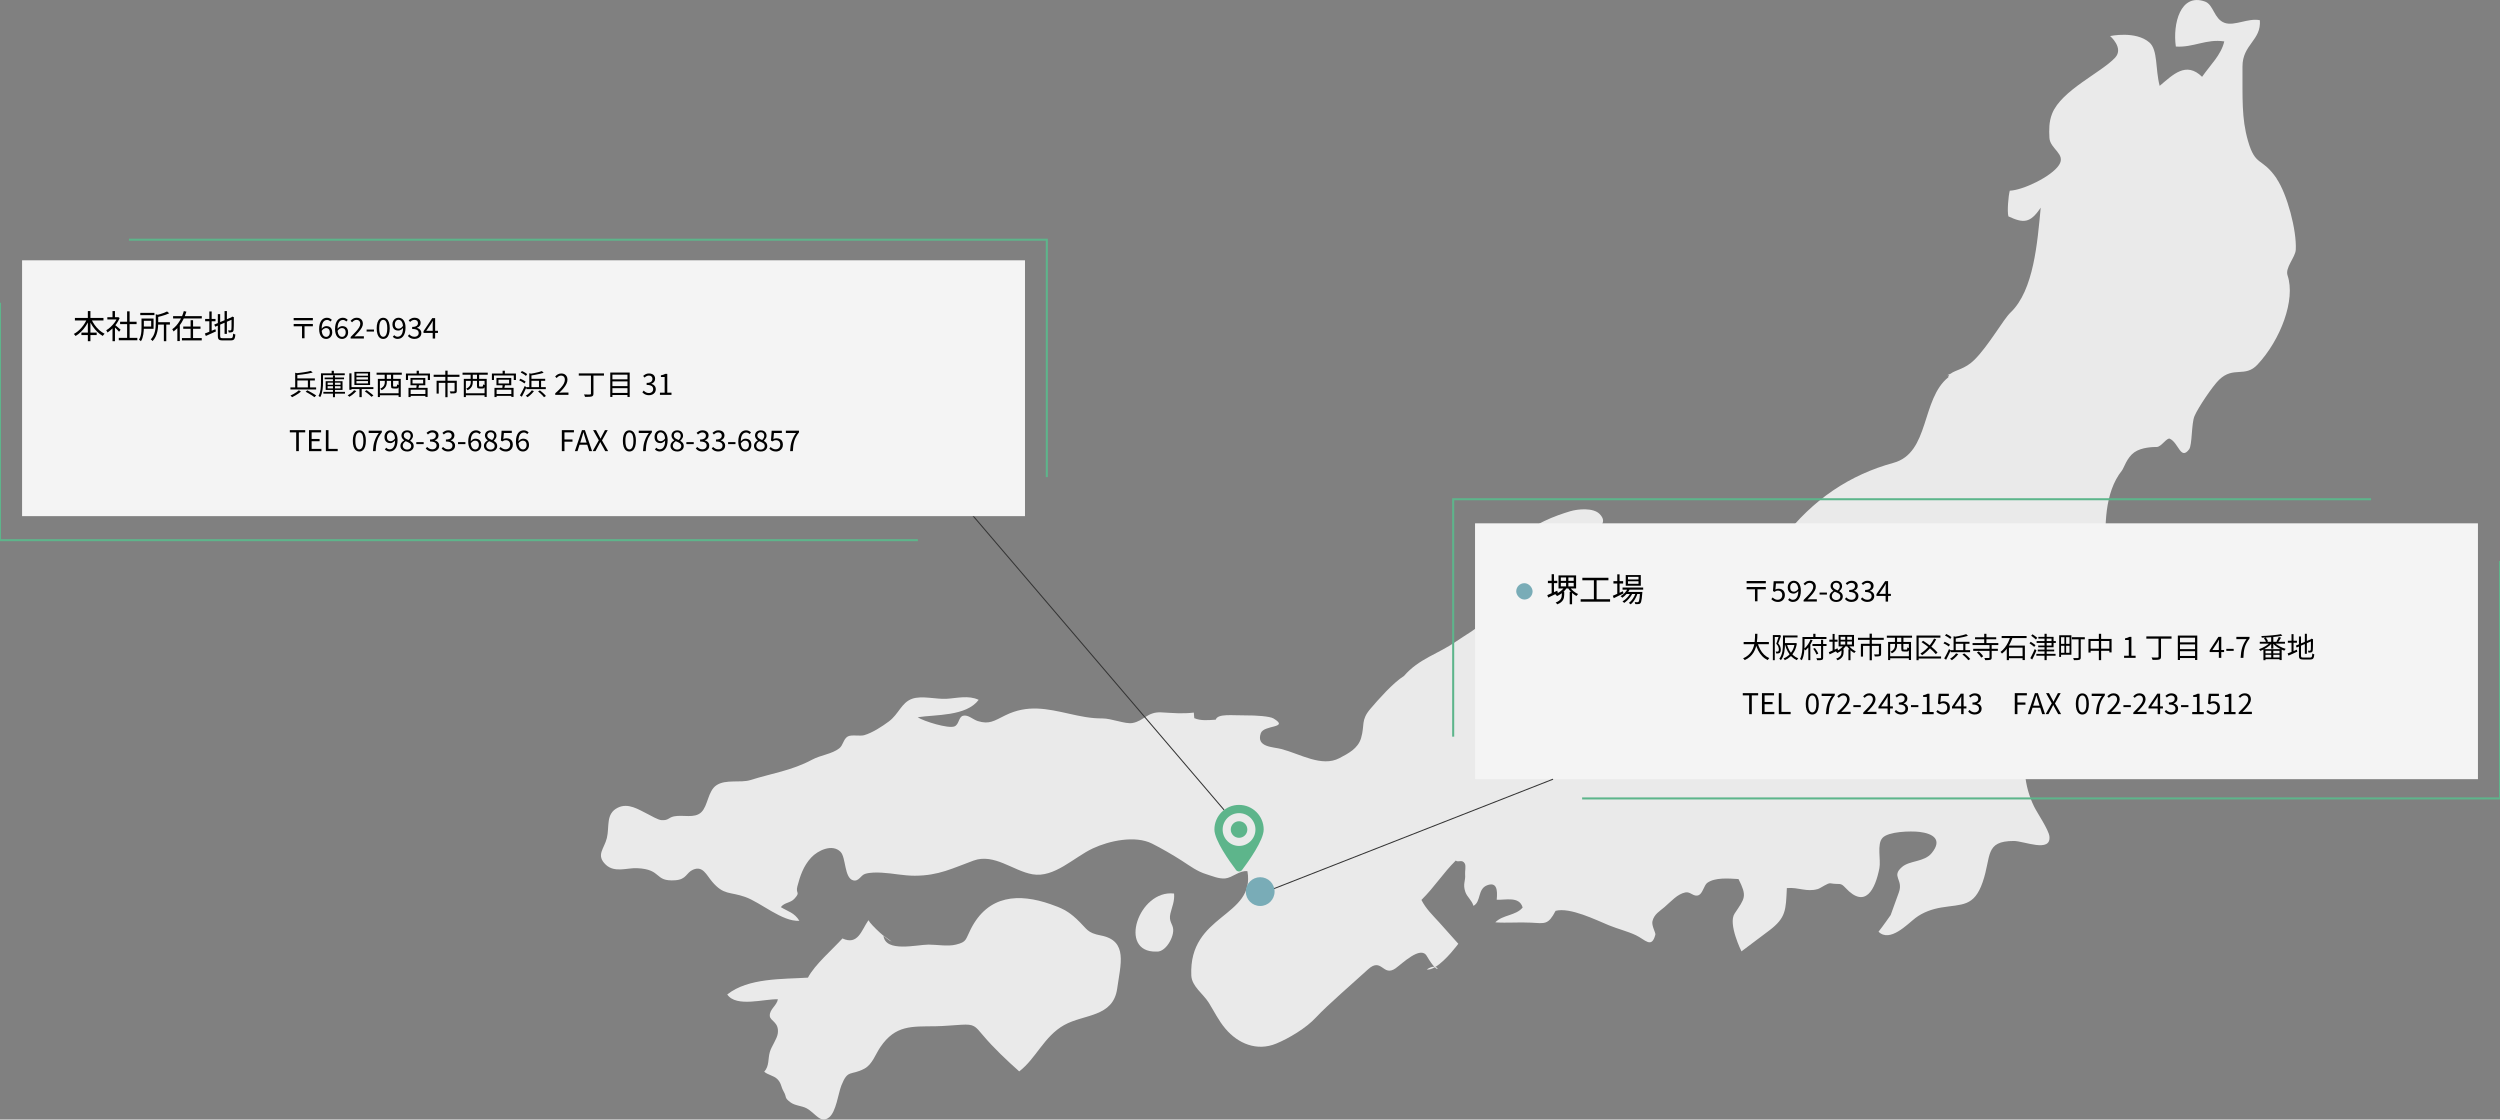 <?xml version="1.0" encoding="UTF-8"?>
<svg id="_レイヤー_2" data-name="レイヤー 2" xmlns="http://www.w3.org/2000/svg" width="1221.46" height="546.98" viewBox="0 0 1221.46 546.98">
  <rect x="0" y="0" width="1221.46" height="546.98" fill="#808080" stroke="none"/>
  <defs>
    <style>
      .cls-1 {
        fill: #eaeaea;
      }

      .cls-2 {
        fill: #f4f4f4;
      }

      .cls-3 {
        stroke: #333;
        stroke-width: .5px;
      }

      .cls-3, .cls-4 {
        fill: none;
        stroke-miterlimit: 10;
      }

      .cls-4 {
        stroke: #5db58b;
      }

      .cls-5 {
        fill: #5db58b;
      }

      .cls-6 {
        fill: #79acb7;
      }
    </style>
  </defs>
  <g id="_レイヤー_1-2" data-name="レイヤー 1">
    <g>
      <g>
        <path class="cls-1" d="M431.64,457.09c.87,8.47,16.38,4.43,22.07,4.43,4.1,0,9.39,1,13.37,0,5.33-1.34,4.54-2.29,7.21-7.55,8.56-16.9,23.67-17.53,38.92-12.22,5.31,1.84,8.48,3.24,12.73,7.2,5.51,5.15,4.95,6.76,12.03,8.13,13.31,2.58,9.47,14.26,7.88,25.86-1.95,14.17-16.2,12.45-25.92,17.89-9.84,5.51-13.71,16.31-21.95,22.64-6.01-5.36-12.45-11.39-17.67-17.59-3.92-4.66-4.38-5.54-10.55-5.21-4.19.22-8.27.68-12.71.74-11.72.16-19.52-.66-26.91,10.16-2.4,3.51-3.93,8.5-7.82,10.57-6.73,3.57-8.04.1-11.26,8.25-1.48,3.75-2.56,12.9-5.98,15.54-4.27,3.29-6.57-2.05-11.03-4.45-2.3-1.24-5.62-1.21-7.89-2.93-3.2-2.43-1.52-2.17-3.33-5.35-1.36-2.39-1.02-4.04-3.18-6.1-1.7-1.61-4.6-1.94-6.26-3.49,2.55-2.78,1.76-6.28,2.74-9.63.83-2.84,3.51-6.33,3.88-9.03.78-5.66-3.83-6.04-3.91-8.66-.1-3.26,3.4-4.91,3.97-8.05-6.43-.31-20.39,4.14-24.75-2.36,10.32-8.18,27.02-7.42,39.44-8.22,3.21-6.28,12.23-13.98,16.84-19.15,7.62,3.51,9.24-3.93,12.7-8.9,1.42,2.62,9.71,10.04,11.37,10.45"/>
        <path class="cls-1" d="M1112.35,87.23c-7.31-10.67-10.33-5.53-14.04-18.47-3.16-11.02-2.6-20.69-2.67-36.2-.05-10.89,9.27-12.8,8.49-22.68-5.67-1.2-12.43,3-17.21,1.29-5.24-1.87-5.36-8.89-9.6-10.41-12-4.31-15.83,10.89-14.24,21.98,8.48.58,14.91-3.86,23.66-2.51-1.52,6.62-6.71,11.35-10.83,17.3-7.86-7.7-14.22-1.05-20.73,4.42-2.18-8.17-.8-17.54-5.02-21.2-6.71-5.83-19.19-3.14-19.19-3.14,0,0,6.8,5.84,2.47,10.53-6.73,7.3-26.23,15.94-30.79,27.34-1.61,4.03-1.53,7.97-1.33,11.86.29,5.46,8.2,7.87,4.7,13.26-3.71,5.71-17.78,12.37-24.07,12.56-.67,2.46-1.36,10.1-.67,12.56,7.3,3.39,10.63,3.48,15.78-4.28-1.61,16.85-3.34,40.43-14.74,51.24-3.51,3.33-10.77,16.34-17.76,23.23-4.51,4.45-9.1,4.79-11.49,6.66-.55.21-1.1.45-1.67.74.31-.01.63-.02.94-.03-.19.23-.35.47-.49.75l.18.21c-13.51,10.69-9.07,37.03-26.92,41.9-21.13,5.76-39.5,17.86-54,36.96-7.32,9.64-12,12.09-22.38,14.6-10.5,2.54-20.85,4.97-31.28,8.31-4.67,1.5-10.34,4.57-14.71,5.15-4.63.61-10.97-2.43-15.9-.57-4.93,1.86-5.11,6.51-8.85,9.43-2.91,2.28-11.08,4-14.71,2.96-4.35-1.25-8.51-8.43-10.62-13.3,4.61-2.8,5.06-8.53,8.67-12.56-8.13-8.77,8.69-10.99,15.14-15.66,4.33-3.14,9.54-5.84,5.03-10.38-3.07-3.09-10.5-2.42-14.23-1.32-6.9,2.05-19.4,6.48-23.55,13.14-2.5,4.01-3.23,11.63-3.88,16.44-1.08,8.05-1.16,8.79-6.66,14.24-3.35,3.33-5.46,6.97-8.53,10.29-3.26,3.53-9.03,6.6-13.39,9.65-8.5,5.92-18.04,8.32-25.29,16.73-5.38,3.37-12.67,11.66-16.48,16.14-4.73,5.58-2.59,7.76-4.5,14.24-1.52,5.17-6.41,7.58-10.55,9.77-8.62,4.56-19.12-2.01-28.4-4.45-3.98-1.05-12.43-.8-10.04-7.71,1.45-4.21,14.3-2.35,6.18-7.23-1.74-1.05-8.75-1.53-13.37-1.48-6.63.08-13.83-1.03-14.83,2.09-3.44.22-7.33.66-10.47-.74-.06-.87-.21-1.84-.22-2.72-5.74.68-10.09.2-15.95-.11-6.76-.36-8.54,4.26-14.08,5.21-3.49.6-10.21-2.27-14.68-2.25-5.84.02-10.64-1.05-16.05-2.25-10.93-2.43-20.43-4.67-31.43.78-5.5,2.72-7.77,4.48-13.34,2.77-2.41-.74-4.78-3.26-7.24-2.6-2.21.6-1.88,4.18-4.14,5.18-2.91,1.28-15.17-2.52-18.02-4.45,8.6-1.37,23.72-.36,29.8-8.51-5-2.38-10.77-.78-15.8-.5-4.95.27-12.05-1.69-16.73-.01-5.23,1.86-6.49,7.45-11.37,11.08-3.36,2.51-8.02,5.52-12,6.69-2.04.6-6.36-.38-8.09.66-2.16,1.3-2.18,4.26-4.13,5.78-3.59,2.81-9.09,3.28-13.21,5.51-9.93,5.36-19.91,6.73-30.14,9.97-4.89,1.55-12.14-.53-16.71,2.59-4.12,2.81-4.09,10.01-7.33,13.13-3.33,3.21-8.93,1.11-13.39,2.04-2.66.55-2.63,2.06-6.02,1.84-1.77-.11-5.09-2.14-6.71-2.94-4.53-2.24-9.56-5.68-14.68-3.15-6.01,2.97-4,9.24-5.34,14.79-1.27,5.3-5.51,8.36-.52,13.08,4.29,4.05,10.4,1.48,15.21,1.68,12.56.54,8.16,6.66,18.73,5.91,5.58-.4,5.23-3.68,8.69-5.17,4.79-2.06,6.46,2.52,9.36,5.91,5.7,6.66,8.51,4.74,16.05,7.39,7.66,2.69,18.21,12.24,26.53,11.67-2.45-4.01-5.58-4.54-9.06-6.67,1.74-2.34,4.65-1.96,6.62-4.1,3.19-3.48.47-2.28,1.47-6.08,1.3-4.94,2.87-9.84,6.71-14.01,3.2-3.48,10.32-6.94,14.37-2.83,2.72,2.76,1.76,12.73,6.16,13.92,2.78.75,3.67-2.51,5.89-3.17,2.44-.73,5.45-.71,8.19-.56,5.55.31,10.49,1.49,16.05,1.48,11.76-.02,18.56-3.73,28.74-7.41,10.04-3.63,19.32,5.06,28.74,6.71,10.67,1.87,20.27-8.34,29.46-12.63,8.18-3.83,20.75-6.46,28.94-2.38,4.27,2.13,10.33,5.62,14.53,8.33,4.15,2.68,7.5,5.26,12.04,6.65,2.84.87,6.13,2.35,9.21,2.05,3.52-.34,7.05-4.04,10.85-3.53,3.94,22.69-28.76,20.69-27.42,50.98.23,5.29,5.83,8.93,8.54,13.29,2.72,4.36,4.71,8.65,8.16,12.72,6.13,7.24,15.32,11.14,24.76,7.25,6.23-2.57,14.63-7.58,19.41-12.75,5.71-6.16,19.15-17.71,25.39-23.46,6.85-6.3,7.29,3.82,13.53-.57,3.2-2.25,12.21-11.23,15.23-6.07,1.62,2.77,2.86,4.4,3.72,5.32-.88-.08-2.13.19-3.72,1.33,1.19.17,2.54-.3,3.95-1.1,1.74,1.73,1.76.26.24-.15,5.32-3.19,11.24-11.33,11.24-11.33,0,0-7.65-8.6-9.39-10.51-3.09-3.4-6.44-6.58-8.63-10.9,6.44-6.37,10.59-13.13,16.77-19.25,1.19,1.12,3.16-.83,4.44,1.5.65,1.18,0,3.81.13,5.18.33,3.41-1.26,4.64.13,8.69.85,2.45,3.15,4,3.96,6.76,3.82-2,1.88-8.31,6.76-10.08,4.58-1.66,5.08,2.21,4.6,7.09,4.31.24,11.04-1.85,12.67,3.8-3.26,4.02-9.73,3.5-13.37,7.25,5.72.41,11.56-.17,17.32.15,7.07.39,8.49,1.18,12.15-5.78,7.13-1.82,19.67,4.47,26.11,7.1,4.44,1.81,8.83,2.82,13.07,4.8,4.58,2.14,7.7,6.77,9.56-.24.24-.92-1.96-4.43-1.42-6.61.86-3.46,3.53-4.85,5.86-6.85,3.49-2.99,6.26-6.36,10.22-7.19,2.54-.53,4.05,2.43,6.55,1.32,1.88-.83,2.61-4.84,4.11-5.96,3.8-2.81,10.74-2.16,15.3-1.89,4.31,8.54,3.15,9.27-1.91,16.88-3.32,4.99,3.36,18.45,3.36,18.45,0,0,8.58-6.42,13.52-10.16,8.29-6.28,8.15-9.93,8.65-20.76,5.81-.49,9.62,2.07,15.13.47,1.41-.41,4.83-3.04,6.15-2.81,4.79.83,4.72-.64,7.37,2.23,9.72,10.52,14.57.68,16.57-9.61.8-4.12-1.32-11.66,1.49-14.78,2.89-3.21,13.84-3.45,18.05-2.95,6.5.77,11.49,3.65,6.02,10.34-3.67,4.49-10.72,3.51-14.54,6.83-5.39,4.67.81,6.01-1.51,12.38-.77,2.13-4.01,11.08-4.01,11.08,0,0-3.9,5.61-5.93,8.13,5.53,5.49,14.13-3.7,17.97-6.65,3.75-2.88,8.37-4.45,12.7-5.17,10.2-1.7,16.02-.24,20.21-12.4,4.36-12.63.86-20.11,15.23-20.11,4.98,0,18.24,5.91,17.39-2.22-.34-3.26-6.01-11.55-7.5-14.61-9.85-20.17-2.56-42.97,9.34-60.79,5.74-8.58,19.16-12.8,24.24-21.39,3.27-5.53-1.01-8.51-.02-14.06,1.06-5.96,3.69-9.22,3.36-16.23-.18-3.82-.76-7.43-1.67-10.89-.82-13.37-.94-30,7.69-40.82.92-1.16,2.38-6.29,6.02-8.87,3.64-2.58,9.46-2.61,11-2.62,2.19-.02,4.92-4.72,6.38-4.03,4.3,2.04,5.25,10.67,9.39,5.21,1.58-2.09,1.09-12.64,2.65-16.28,1.78-4.16,8.83-14.65,12.03-17.74,7.04-6.8,12.6-.85,18.73-7.39,11.32-12.1,18.72-31.76,14.71-43.58-1.3-3.83,3.81-8.81,4.01-12.56.5-9.47-4.22-27.22-9.36-34.72Z"/>
        <path class="cls-1" d="M564.88,464.93c-18.87.43-8.56-30.38,8.75-28.36.32,3.8-.93,6.22-1.78,9.73-.96,3.99,1.2,5.04,1.36,7.85.26,4.66-4.91,12.93-9.8,10.29"/>
      </g>
      <line class="cls-3" x1="474.29" y1="250.72" x2="598.07" y2="395.73"/>
      <g>
        <path class="cls-5" d="M605.38,393.26c-6.65,0-12.04,5.39-12.04,12.04,0,5.2,7.35,15.51,10.57,19.77.61.81,1.77.97,2.58.36.14-.1.26-.22.36-.36,3.21-4.26,10.57-14.57,10.57-19.77,0-6.65-5.39-12.04-12.04-12.04ZM605.38,413.31c-4.42,0-8.01-3.59-8.01-8.01,0-4.42,3.59-8.01,8.01-8.01,4.42,0,8.01,3.59,8.01,8.01h0c0,4.42-3.59,8.01-8.01,8.01Z"/>
        <circle class="cls-5" cx="605.38" cy="405.29" r="4.05"/>
      </g>
      <rect class="cls-2" x="10.79" y="127.18" width="490" height="125"/>
      <g>
        <path d="M152.86,155.37v1.13h-9.38v-1.13h9.38ZM152.86,158.29v1.13h-4.07v5.85h-1.23v-5.85h-4.07v-1.13h9.38Z"/>
        <path d="M159.37,165.6c-.5,0-.95-.1-1.37-.29-.42-.2-.78-.49-1.09-.9-.31-.4-.55-.9-.72-1.51-.17-.6-.26-1.3-.26-2.11,0-1,.1-1.85.31-2.55s.49-1.28.84-1.72c.36-.44.76-.77,1.22-.97.46-.2.93-.3,1.43-.3.54,0,1.01.1,1.4.3.39.2.73.45,1.01.75l-.71.8c-.2-.24-.44-.43-.73-.57-.29-.14-.6-.21-.9-.21-.48,0-.92.14-1.32.42-.4.28-.72.75-.97,1.4s-.36,1.54-.36,2.66c0,.82.09,1.51.27,2.08.18.56.43.99.76,1.28.33.29.73.43,1.2.43.34,0,.64-.09.9-.27.27-.18.48-.44.63-.76.15-.33.23-.71.23-1.15s-.07-.82-.21-1.13c-.14-.32-.35-.56-.62-.73s-.62-.26-1.03-.26c-.33,0-.68.11-1.06.32s-.75.58-1.09,1.09l-.04-1.01c.21-.28.45-.52.71-.73.26-.21.54-.36.83-.47.29-.11.58-.16.85-.16.58,0,1.08.11,1.51.34.43.23.76.57.99,1.03.23.46.35,1.03.35,1.71,0,.63-.13,1.19-.4,1.67-.27.48-.62.85-1.07,1.12-.45.27-.94.4-1.47.4Z"/>
        <path d="M167.14,165.6c-.5,0-.95-.1-1.37-.29-.42-.2-.78-.49-1.09-.9-.31-.4-.55-.9-.72-1.51-.17-.6-.26-1.3-.26-2.11,0-1,.1-1.85.31-2.55s.49-1.28.84-1.72c.36-.44.76-.77,1.22-.97s.93-.3,1.43-.3c.54,0,1.01.1,1.4.3.39.2.73.45,1.01.75l-.71.8c-.2-.24-.44-.43-.74-.57-.29-.14-.59-.21-.9-.21-.48,0-.92.14-1.32.42-.4.28-.72.75-.97,1.4-.24.65-.36,1.54-.36,2.66,0,.82.09,1.51.27,2.08.18.56.43.99.76,1.28.33.29.73.43,1.2.43.34,0,.64-.09.9-.27.27-.18.48-.44.63-.76.15-.33.23-.71.23-1.15s-.07-.82-.21-1.13-.35-.56-.62-.73c-.28-.17-.62-.26-1.03-.26-.33,0-.68.11-1.06.32s-.75.58-1.09,1.09l-.04-1.01c.21-.28.45-.52.71-.73.26-.21.54-.36.83-.47.29-.11.58-.16.85-.16.58,0,1.08.11,1.51.34.43.23.76.57.99,1.03.23.46.35,1.03.35,1.71,0,.63-.13,1.19-.4,1.67-.27.48-.62.85-1.07,1.12-.45.27-.94.4-1.47.4Z"/>
        <path d="M171.32,165.42v-.76c1.01-1,1.86-1.88,2.56-2.64.7-.76,1.23-1.45,1.6-2.06.36-.61.55-1.19.55-1.73,0-.38-.07-.72-.2-1.01-.14-.29-.34-.52-.62-.69-.28-.16-.63-.25-1.06-.25s-.81.12-1.17.35c-.36.23-.68.51-.96.84l-.74-.71c.41-.47.85-.84,1.33-1.11.48-.27,1.04-.41,1.69-.41.62,0,1.14.12,1.59.36s.79.58,1.04,1.02c.25.44.37.95.37,1.54,0,.62-.18,1.26-.53,1.9-.35.64-.84,1.32-1.46,2.02-.62.71-1.32,1.47-2.1,2.3.26-.02.54-.04.84-.06.3-.02.58-.04.84-.04h2.9v1.11h-6.45Z"/>
        <path d="M179.12,161.99v-.98h3.6v.98h-3.6Z"/>
        <path d="M187.23,165.6c-.66,0-1.23-.2-1.71-.6s-.84-.99-1.1-1.76c-.26-.77-.38-1.72-.38-2.84s.13-2.05.38-2.81c.26-.77.62-1.34,1.1-1.74.48-.39,1.04-.59,1.71-.59s1.23.2,1.71.59c.48.39.84.97,1.1,1.74.26.77.38,1.7.38,2.81s-.13,2.07-.38,2.84c-.26.77-.62,1.36-1.1,1.76s-1.05.6-1.71.6ZM187.23,164.56c.39,0,.73-.14,1.03-.43.29-.29.52-.74.69-1.36.16-.62.25-1.41.25-2.38s-.08-1.76-.25-2.37c-.16-.61-.39-1.05-.69-1.33-.29-.28-.64-.42-1.03-.42s-.72.14-1.02.42c-.3.28-.53.72-.69,1.33-.16.61-.25,1.4-.25,2.37s.08,1.76.25,2.38c.16.62.39,1.07.69,1.36.3.29.64.43,1.02.43Z"/>
        <path d="M194.31,165.6c-.53,0-1-.1-1.39-.3-.4-.2-.73-.45-1-.75l.7-.8c.21.24.45.43.75.57.29.14.6.21.9.21.48,0,.92-.14,1.32-.42.4-.28.72-.75.97-1.41.24-.66.36-1.54.36-2.65,0-.82-.09-1.51-.26-2.08-.17-.56-.43-.99-.76-1.29s-.74-.44-1.22-.44c-.33,0-.62.09-.88.28-.26.19-.47.44-.63.77-.16.33-.24.71-.24,1.16s.07.81.2,1.13c.14.32.34.57.62.74.28.17.62.26,1.04.26.33,0,.68-.11,1.06-.33.38-.22.74-.59,1.08-1.1l.06,1.02c-.21.27-.45.51-.72.71-.28.21-.56.36-.84.47-.29.11-.57.16-.86.16-.57,0-1.07-.11-1.5-.34s-.76-.57-.99-1.03c-.23-.46-.35-1.02-.35-1.69s.13-1.21.41-1.69c.27-.48.63-.85,1.07-1.12.44-.27.93-.4,1.46-.4.5,0,.95.1,1.37.3.42.2.78.5,1.09.9.31.4.55.9.73,1.49.18.59.27,1.3.27,2.11,0,1-.11,1.85-.32,2.55-.21.71-.49,1.28-.85,1.72-.36.44-.76.77-1.22.97s-.93.3-1.43.3Z"/>
        <path d="M202.56,165.6c-.53,0-1-.07-1.41-.2-.41-.13-.76-.3-1.07-.52-.31-.21-.57-.45-.8-.7l.66-.83c.3.31.65.58,1.06.82.41.24.9.36,1.48.36.41,0,.77-.07,1.08-.22.31-.15.56-.36.74-.64.18-.27.27-.6.27-.97,0-.4-.1-.75-.3-1.04-.2-.29-.54-.52-1-.69-.47-.16-1.1-.25-1.89-.25v-.99c.71,0,1.27-.08,1.68-.25.41-.16.71-.39.89-.67s.27-.6.27-.94c0-.49-.15-.87-.46-1.16-.31-.28-.73-.43-1.27-.43-.41,0-.8.1-1.16.29s-.68.44-.97.73l-.69-.81c.39-.35.82-.65,1.28-.89.46-.24.99-.36,1.58-.36s1.09.1,1.55.29c.45.2.81.48,1.06.86.26.38.39.83.39,1.36,0,.61-.17,1.11-.5,1.5s-.77.69-1.32.88v.06c.4.1.76.27,1.09.49.33.22.59.51.78.85.2.34.29.74.29,1.21,0,.6-.15,1.11-.45,1.53-.3.42-.7.74-1.19.97-.5.23-1.05.34-1.67.34Z"/>
        <path d="M211.41,165.42v-6.71c0-.25,0-.57.03-.94s.03-.7.04-.96h-.06c-.13.23-.26.46-.4.69-.13.23-.28.47-.43.72l-2.34,3.42h5.73v1.02h-7.06v-.84l4.27-6.38h1.41v9.98h-1.2Z"/>
      </g>
      <g>
        <path d="M141.9,189.29h12.56v.99h-12.56v-.99ZM146.04,190.68l.99.66c-.37.33-.81.66-1.3.99-.5.34-1,.65-1.53.94s-1.02.56-1.5.79c-.09-.12-.22-.26-.37-.41-.15-.15-.29-.29-.41-.4.49-.21.99-.46,1.51-.75.52-.28,1-.59,1.46-.91.46-.32.84-.63,1.15-.92ZM144.22,182.11l1.06.27v7.34h-1.06v-7.6ZM151.86,181.2l.92.83c-.71.2-1.51.37-2.41.53-.9.16-1.82.3-2.78.42-.96.12-1.88.22-2.78.29-.02-.12-.06-.27-.13-.45-.07-.18-.13-.32-.18-.43.65-.07,1.32-.14,2.01-.23.69-.09,1.36-.18,2.01-.28s1.27-.21,1.84-.32,1.07-.24,1.49-.36ZM144.78,184.89h9.06v.99h-9.06v-.99ZM149.34,191.4l.8-.7c.34.18.72.37,1.12.59.4.21.8.44,1.2.67.4.23.77.46,1.12.67.35.21.65.42.9.6l-.85.83c-.31-.25-.7-.53-1.19-.85-.49-.31-1-.63-1.55-.95-.55-.32-1.06-.61-1.55-.86ZM150.42,185.24h1.08v4.41h-1.08v-4.41Z"/>
        <path d="M156.82,182.39h1.01v4.4c0,.54-.02,1.12-.05,1.75-.03.62-.1,1.26-.2,1.92-.1.65-.24,1.29-.42,1.9-.18.62-.42,1.18-.71,1.69-.07-.06-.15-.12-.25-.2-.1-.08-.21-.15-.31-.22-.11-.07-.2-.12-.29-.16.28-.48.5-1,.67-1.57.16-.57.28-1.15.36-1.75s.13-1.18.15-1.76c.02-.57.04-1.11.04-1.6v-4.4ZM157.32,182.39h11.12v.94h-11.12v-.94ZM157.99,191.47h10.56v.88h-10.56v-.88ZM158.6,184.46h9.49v.84h-9.49v-.84ZM159.13,186.24h8.23v4.26h-8.23v-4.26ZM160.07,186.95v1.05h6.31v-1.05h-6.31ZM160.07,188.69v1.08h6.31v-1.08h-6.31ZM162.04,181.16h1.08v1.79h-1.08v-1.79ZM162.67,183.45h.99v10.6h-.99v-10.6Z"/>
        <path d="M173.02,190.66l1.09.41c-.29.34-.63.68-1.01,1.02-.38.35-.78.67-1.19.97s-.82.57-1.22.81c-.07-.08-.15-.16-.25-.25-.1-.09-.2-.17-.3-.26-.1-.08-.2-.15-.28-.21.38-.21.77-.45,1.17-.72s.77-.57,1.12-.88c.35-.31.64-.61.86-.89ZM170.68,182.4h1.05v8.06h-1.05v-8.06ZM171.31,189.14h11.12v.94h-11.12v-.94ZM173.16,181.7h7.66v6.4h-7.66v-6.4ZM174.15,182.47v1.11h5.63v-1.11h-5.63ZM174.15,184.32v1.12h5.63v-1.12h-5.63ZM174.15,186.18v1.13h5.63v-1.13h-5.63ZM175.62,189.54h1.11v4.49h-1.11v-4.49ZM178.24,191.19l.87-.57c.37.25.77.53,1.18.85.42.31.82.62,1.2.92s.7.58.95.83l-.91.66c-.23-.24-.54-.52-.91-.83-.37-.31-.77-.63-1.18-.96-.42-.33-.81-.62-1.2-.9Z"/>
        <path d="M183.99,182.07h12.32v1.02h-12.32v-1.02ZM184.61,185.12h11.19v8.82h-1.05v-7.85h-9.13v7.9h-1.01v-8.86ZM185.28,192.13h9.91v.98h-9.91v-.98ZM188,185.38h.99v1.37c0,.44-.07.89-.2,1.37s-.38.93-.74,1.36c-.36.44-.88.83-1.57,1.16-.04-.06-.1-.14-.2-.24-.09-.09-.19-.18-.28-.27s-.18-.15-.25-.2c.63-.31,1.11-.64,1.44-1,.32-.36.54-.73.65-1.11.11-.38.17-.75.17-1.11v-1.34ZM187.95,182.77h1.04v2.91h-1.04v-2.91ZM191.05,182.77h1.05v2.91h-1.05v-2.91ZM191.05,185.55h1.01v2.97c0,.16.03.26.08.3.05.04.16.06.33.06h1.13c.1,0,.18-.03.23-.08s.09-.15.12-.3c.03-.15.05-.38.06-.7.07.05.15.1.25.15s.21.1.33.13c.12.04.22.07.3.1-.03.43-.08.77-.17,1.01-.08.24-.21.41-.36.5-.16.09-.37.13-.63.13h-1.39c-.34,0-.61-.04-.8-.11s-.31-.21-.38-.39c-.07-.19-.11-.45-.11-.78v-2.98Z"/>
        <path d="M198.32,182.5h11.76v3.16h-1.06v-2.2h-9.67v2.2h-1.02v-3.16ZM199.6,189.49h9.32v4.45h-1.08v-3.53h-7.2v3.58h-1.05v-4.51ZM200.08,192.5h8.26v.92h-8.26v-.92ZM200.56,184.66h7.24v3.58h-7.24v-3.58ZM201.55,185.52v1.85h5.19v-1.85h-5.19ZM203.59,187.74l1.2.21c-.1.39-.2.79-.28,1.19s-.17.74-.25,1.02l-.91-.2c.06-.32.11-.69.15-1.11.05-.42.08-.79.08-1.12ZM203.57,181.14h1.09v1.9h-1.09v-1.9Z"/>
        <path d="M211.88,183.1h12.6v1.02h-12.6v-1.02ZM213.31,186.03h9.2v1.02h-8.15v5.25h-1.05v-6.27ZM217.57,181.09h1.12v2.63h-1.12v-2.63ZM217.58,184.04h1.09v10.04h-1.09v-10.04ZM222.1,186.03h1.08v4.94c0,.3-.04.53-.12.7-.08.17-.24.3-.48.39-.23.08-.55.14-.96.15-.41.02-.91.03-1.5.03-.02-.16-.07-.33-.15-.52-.08-.19-.15-.36-.22-.51.32,0,.62.02.9.02.28,0,.52,0,.72,0h.43c.12,0,.2-.03.25-.08s.06-.11.06-.2v-4.93Z"/>
        <path d="M225.99,182.07h12.32v1.02h-12.32v-1.02ZM226.61,185.12h11.19v8.82h-1.05v-7.85h-9.13v7.9h-1.01v-8.86ZM227.28,192.13h9.91v.98h-9.91v-.98ZM230,185.38h.99v1.37c0,.44-.07.89-.2,1.37s-.38.93-.74,1.36c-.36.44-.88.83-1.57,1.16-.04-.06-.1-.14-.2-.24-.09-.09-.19-.18-.28-.27s-.18-.15-.25-.2c.63-.31,1.11-.64,1.44-1,.32-.36.54-.73.65-1.11.11-.38.17-.75.17-1.11v-1.34ZM229.95,182.77h1.04v2.91h-1.04v-2.91ZM233.05,182.77h1.05v2.91h-1.05v-2.91ZM233.05,185.55h1.01v2.97c0,.16.03.26.08.3.05.04.16.06.33.06h1.13c.1,0,.18-.03.23-.08s.09-.15.12-.3c.03-.15.05-.38.06-.7.07.05.15.1.25.15s.21.1.33.13c.12.04.22.07.3.1-.03.43-.08.77-.17,1.01-.08.24-.21.41-.36.5-.16.09-.37.13-.63.13h-1.39c-.34,0-.61-.04-.8-.11s-.31-.21-.38-.39c-.07-.19-.11-.45-.11-.78v-2.98Z"/>
        <path d="M240.32,182.5h11.76v3.16h-1.06v-2.2h-9.67v2.2h-1.02v-3.16ZM241.6,189.49h9.32v4.45h-1.08v-3.53h-7.2v3.58h-1.05v-4.51ZM242.08,192.5h8.26v.92h-8.26v-.92ZM242.56,184.66h7.24v3.58h-7.24v-3.58ZM243.55,185.52v1.85h5.19v-1.85h-5.19ZM245.59,187.74l1.2.21c-.1.39-.2.79-.28,1.19s-.17.74-.25,1.02l-.91-.2c.06-.32.11-.69.15-1.11.05-.42.08-.79.08-1.12ZM245.57,181.14h1.09v1.9h-1.09v-1.9Z"/>
        <path d="M253.67,185.82l.56-.78c.3.12.61.26.94.43.33.16.65.33.95.51s.54.35.71.5l-.59.87c-.19-.16-.42-.33-.71-.52-.28-.19-.59-.37-.92-.55-.33-.18-.64-.33-.95-.46ZM254.01,193.2c.23-.36.49-.8.76-1.32.27-.51.55-1.05.83-1.62.28-.56.54-1.12.77-1.66l.83.64c-.21.49-.45,1.01-.71,1.55-.26.54-.52,1.07-.78,1.6s-.52,1.01-.76,1.46l-.92-.66ZM254.41,182.02l.59-.76c.31.13.62.28.95.46s.63.35.92.54c.29.19.52.36.7.53l-.6.87c-.18-.18-.41-.36-.69-.56-.29-.2-.59-.39-.91-.58s-.64-.36-.95-.5ZM259.82,190.72l1.06.36c-.27.37-.58.74-.93,1.11-.35.36-.71.71-1.09,1.03-.38.32-.74.6-1.1.85-.07-.07-.15-.16-.26-.25s-.22-.18-.34-.27c-.12-.09-.22-.16-.3-.2.55-.33,1.09-.72,1.62-1.19s.98-.95,1.33-1.44ZM257.16,189.15h9.51v.98h-9.51v-.98ZM258.6,182.36l1.06.25v7.15h-1.06v-7.41ZM264.77,181.31l.84.84c-.58.19-1.23.36-1.96.53-.73.17-1.48.32-2.25.46s-1.52.27-2.25.38c-.02-.13-.06-.28-.13-.44-.07-.16-.13-.3-.2-.41.71-.11,1.43-.24,2.17-.38.74-.15,1.44-.3,2.09-.47.66-.17,1.21-.34,1.67-.5ZM259.12,185.06h7.25v.99h-7.25v-.99ZM262.92,191.24l.88-.5c.35.26.72.55,1.09.88.37.32.73.64,1.06.97.33.32.59.61.79.88l-.94.6c-.19-.26-.44-.56-.76-.89-.32-.33-.67-.67-1.04-1-.37-.34-.73-.64-1.08-.92ZM263.33,185.55h1.04v4.28h-1.04v-4.28Z"/>
        <path d="M271.28,192.92v-.76c1.07-.94,1.96-1.8,2.65-2.58.7-.77,1.21-1.5,1.55-2.16.34-.67.5-1.29.5-1.88,0-.39-.07-.74-.2-1.05-.14-.31-.34-.55-.62-.72s-.63-.26-1.06-.26-.81.11-1.17.34c-.36.22-.68.51-.96.85l-.74-.73c.41-.46.85-.82,1.33-1.09.48-.27,1.04-.41,1.69-.41.62,0,1.15.12,1.59.37.44.25.79.6,1.04,1.05s.37.98.37,1.59c0,.68-.17,1.37-.51,2.07-.34.7-.81,1.41-1.41,2.13-.6.72-1.3,1.46-2.11,2.22.27-.02.55-.04.85-.06s.57-.04.83-.04h2.84v1.11h-6.45Z"/>
        <path d="M282.78,182.44h12.31v1.08h-12.31v-1.08ZM288.75,182.89h1.2v9.42c0,.42-.07.73-.2.94-.13.21-.35.35-.64.45-.31.09-.73.15-1.27.17-.54.02-1.21.04-2.01.04-.03-.12-.07-.25-.13-.39-.06-.14-.12-.28-.18-.43-.07-.14-.14-.27-.21-.38.45,0,.87.02,1.27.03.4,0,.75.01,1.05.01s.51,0,.63-.01c.18,0,.3-.04.37-.1.07-.06.1-.16.1-.32v-9.42Z"/>
        <path d="M298.15,182.02h9.51v11.93h-1.09v-10.89h-7.36v10.89h-1.05v-11.93ZM298.88,185.33h8.09v1.01h-8.09v-1.01ZM298.88,188.65h8.09v1.01h-8.09v-1.01ZM298.88,191.98h8.09v1.02h-8.09v-1.02Z"/>
        <path d="M317.12,193.1c-.53,0-1-.07-1.41-.2-.41-.13-.76-.3-1.07-.52-.31-.21-.57-.45-.8-.7l.66-.83c.3.31.65.58,1.06.82.41.24.9.36,1.48.36.41,0,.77-.08,1.08-.23.31-.15.56-.37.74-.66.18-.28.27-.62.27-1.02s-.1-.77-.3-1.08c-.2-.31-.53-.55-1-.72s-1.1-.26-1.89-.26v-.98c.71,0,1.27-.09,1.68-.26.41-.17.71-.41.89-.71.18-.3.27-.63.27-.99,0-.49-.15-.89-.46-1.18-.31-.29-.73-.44-1.27-.44-.41,0-.8.09-1.16.28s-.68.42-.97.71l-.69-.81c.39-.35.82-.65,1.28-.88.46-.23.99-.34,1.58-.34s1.09.1,1.55.3c.45.2.81.49,1.06.88.26.38.38.84.38,1.39,0,.62-.17,1.14-.5,1.55-.34.41-.77.71-1.32.91v.07c.4.09.77.26,1.09.49.33.23.59.53.78.88.2.35.29.77.29,1.23,0,.61-.15,1.13-.45,1.57-.3.44-.7.77-1.19,1.01s-1.05.35-1.67.35Z"/>
        <path d="M322.44,192.92v-1.06h2.3v-7.66h-1.83v-.81c.46-.08.86-.19,1.2-.31.34-.12.65-.26.93-.42h.98v9.2h2.06v1.06h-5.63Z"/>
      </g>
      <g>
        <path d="M144.71,220.42v-9.17h-3.11v-1.09h7.52v1.09h-3.11v9.17h-1.3Z"/>
        <path d="M150.97,220.42v-10.26h5.91v1.09h-4.62v3.22h3.89v1.11h-3.89v3.74h4.77v1.11h-6.06Z"/>
        <path d="M159.21,220.42v-10.26h1.29v9.16h4.49v1.11h-5.78Z"/>
        <path d="M175.57,220.6c-.66,0-1.23-.2-1.71-.6-.48-.4-.84-.99-1.1-1.76-.26-.77-.38-1.72-.38-2.84s.13-2.05.38-2.81.62-1.34,1.1-1.74c.48-.39,1.04-.59,1.71-.59s1.23.2,1.71.59c.48.39.84.97,1.1,1.74s.38,1.7.38,2.81-.13,2.07-.38,2.84c-.26.77-.62,1.36-1.1,1.76-.48.4-1.05.6-1.71.6ZM175.57,219.56c.39,0,.73-.14,1.03-.43.29-.29.52-.74.69-1.36.16-.62.25-1.41.25-2.38s-.08-1.76-.25-2.37c-.16-.61-.39-1.05-.69-1.33-.29-.28-.64-.42-1.03-.42s-.72.14-1.02.42c-.3.28-.53.72-.69,1.33-.16.61-.24,1.4-.24,2.37s.08,1.76.24,2.38c.16.62.39,1.07.69,1.36.3.29.64.43,1.02.43Z"/>
        <path d="M182.21,220.42c.05-.94.13-1.81.25-2.6.12-.79.3-1.53.53-2.23.23-.7.52-1.38.86-2.04.34-.66.76-1.33,1.26-2.01h-4.98v-1.11h6.43v.78c-.59.76-1.07,1.48-1.44,2.17-.37.69-.67,1.39-.88,2.11-.21.71-.37,1.47-.48,2.27-.1.8-.17,1.68-.21,2.65h-1.33Z"/>
        <path d="M190.42,220.6c-.53,0-1-.1-1.39-.3-.4-.2-.73-.45-1-.75l.7-.8c.21.24.45.43.75.57.29.14.59.21.9.21.48,0,.92-.14,1.32-.42.4-.28.72-.75.97-1.41.24-.66.36-1.54.36-2.65,0-.82-.09-1.51-.26-2.08-.17-.56-.43-.99-.76-1.29s-.74-.44-1.22-.44c-.33,0-.62.09-.88.28-.26.19-.47.44-.63.77-.16.33-.24.71-.24,1.16s.07.81.2,1.13c.13.32.34.57.62.74.28.17.62.26,1.04.26.33,0,.68-.11,1.06-.33.38-.22.74-.59,1.08-1.1l.06,1.02c-.21.27-.45.51-.72.71-.28.21-.56.36-.84.47-.29.11-.57.16-.86.16-.57,0-1.07-.11-1.5-.34-.43-.23-.76-.57-.99-1.03-.23-.46-.35-1.02-.35-1.69s.13-1.21.41-1.69c.27-.48.63-.85,1.07-1.12.44-.27.93-.4,1.46-.4.49,0,.95.1,1.37.3.42.2.78.5,1.09.9.31.4.55.9.73,1.49.18.59.27,1.3.27,2.11,0,1-.11,1.85-.32,2.55-.21.71-.49,1.28-.85,1.72-.36.44-.76.77-1.22.97-.46.2-.93.3-1.43.3Z"/>
        <path d="M198.9,220.6c-.63,0-1.2-.12-1.69-.35s-.88-.56-1.16-.97c-.28-.41-.42-.88-.42-1.41,0-.44.09-.83.27-1.17.18-.34.42-.64.71-.9.29-.26.59-.47.9-.64v-.06c-.37-.26-.7-.58-.97-.96s-.41-.83-.41-1.35.12-.96.37-1.34.58-.68,1.01-.89.9-.31,1.44-.31c.59,0,1.09.11,1.51.34.42.22.74.54.97.94.22.4.34.86.34,1.37,0,.35-.07.69-.22.99s-.32.58-.53.82c-.21.24-.41.44-.61.6v.06c.29.18.57.38.83.61.27.23.48.5.64.82s.25.7.25,1.16c0,.49-.13.93-.4,1.34-.27.41-.64.73-1.12.96s-1.04.35-1.69.35ZM198.92,219.65c.4,0,.75-.07,1.04-.22.29-.15.52-.35.69-.62.16-.26.25-.56.25-.9s-.08-.61-.22-.84c-.15-.23-.35-.43-.59-.6-.25-.17-.53-.32-.86-.47-.33-.14-.67-.29-1.04-.43-.41.26-.75.57-1.01.94-.27.36-.4.78-.4,1.25,0,.35.09.68.28.97.19.29.45.52.78.68.33.16.7.25,1.1.25ZM199.6,214.98c.34-.31.59-.63.78-.96.18-.33.27-.68.27-1.06,0-.33-.07-.62-.2-.89-.14-.27-.33-.48-.59-.64-.26-.16-.57-.24-.94-.24-.48,0-.87.14-1.18.43-.31.29-.46.68-.46,1.16,0,.4.11.73.33.99.22.26.51.48.86.67.36.18.73.36,1.13.52Z"/>
        <path d="M203.4,216.99v-.98h3.6v.98h-3.6Z"/>
        <path d="M211.29,220.6c-.53,0-1-.07-1.41-.2-.41-.13-.76-.3-1.07-.52-.31-.21-.57-.45-.8-.7l.66-.83c.3.31.65.58,1.06.82.41.24.9.36,1.48.36.41,0,.77-.07,1.08-.22s.56-.36.74-.64c.18-.27.27-.6.27-.97,0-.4-.1-.75-.3-1.04-.2-.29-.53-.52-1-.69-.47-.16-1.1-.25-1.89-.25v-.99c.71,0,1.27-.08,1.68-.25.41-.16.71-.39.89-.67.18-.28.27-.6.27-.94,0-.49-.15-.87-.46-1.16-.31-.28-.73-.43-1.27-.43-.41,0-.8.1-1.16.29s-.68.44-.97.73l-.69-.81c.39-.35.82-.65,1.28-.89.46-.24.99-.36,1.58-.36s1.09.1,1.55.29c.45.2.81.48,1.06.86.26.38.38.83.38,1.36,0,.61-.17,1.11-.5,1.5s-.77.69-1.32.88v.06c.4.1.77.27,1.09.49.33.22.59.51.78.85.2.34.29.74.29,1.21,0,.6-.15,1.11-.45,1.53-.3.42-.7.74-1.19.97s-1.05.34-1.67.34Z"/>
        <path d="M219.06,220.6c-.53,0-1-.07-1.41-.2-.41-.13-.76-.3-1.07-.52-.31-.21-.57-.45-.8-.7l.66-.83c.3.31.65.58,1.06.82.41.24.9.36,1.48.36.41,0,.77-.07,1.08-.22.31-.15.56-.36.73-.64.18-.27.27-.6.27-.97,0-.4-.1-.75-.3-1.04-.2-.29-.53-.52-1-.69-.47-.16-1.1-.25-1.89-.25v-.99c.71,0,1.27-.08,1.68-.25.41-.16.71-.39.89-.67.18-.28.27-.6.27-.94,0-.49-.15-.87-.46-1.16-.31-.28-.73-.43-1.27-.43-.41,0-.8.1-1.16.29s-.68.44-.97.73l-.69-.81c.39-.35.82-.65,1.28-.89.46-.24.99-.36,1.58-.36s1.09.1,1.55.29c.45.2.81.48,1.06.86.26.38.39.83.39,1.36,0,.61-.17,1.11-.5,1.5s-.77.69-1.32.88v.06c.4.1.76.27,1.09.49.33.22.59.51.78.85.2.34.29.74.29,1.21,0,.6-.15,1.11-.45,1.53-.3.42-.7.74-1.19.97-.5.23-1.05.34-1.67.34Z"/>
        <path d="M223.79,216.99v-.98h3.6v.98h-3.6Z"/>
        <path d="M232.21,220.6c-.5,0-.95-.1-1.37-.29-.42-.2-.78-.49-1.09-.9s-.55-.9-.72-1.51c-.17-.6-.26-1.3-.26-2.11,0-1,.1-1.85.31-2.55.21-.7.49-1.28.84-1.72s.76-.77,1.22-.97.93-.3,1.43-.3c.54,0,1.01.1,1.4.3s.73.45,1.01.75l-.71.8c-.2-.24-.44-.43-.74-.57-.29-.14-.59-.21-.9-.21-.48,0-.92.14-1.32.42-.4.28-.72.75-.97,1.4-.24.65-.36,1.54-.36,2.66,0,.82.09,1.51.27,2.08.18.56.43.99.76,1.28.33.29.73.43,1.2.43.34,0,.64-.09.9-.27.27-.18.48-.44.63-.76.15-.33.23-.71.23-1.15s-.07-.82-.21-1.13-.35-.56-.62-.73-.62-.26-1.03-.26c-.33,0-.68.11-1.06.32s-.75.58-1.09,1.09l-.04-1.01c.21-.28.45-.52.71-.73.26-.21.54-.36.83-.47.29-.11.58-.16.85-.16.58,0,1.08.11,1.51.34.43.23.76.57.99,1.03.23.46.35,1.03.35,1.71,0,.63-.13,1.19-.4,1.67-.27.48-.62.85-1.07,1.12-.45.27-.94.4-1.47.4Z"/>
        <path d="M239.7,220.6c-.63,0-1.2-.12-1.69-.35s-.88-.56-1.16-.97c-.28-.41-.42-.88-.42-1.41,0-.44.09-.83.27-1.17.18-.34.42-.64.71-.9.29-.26.59-.47.9-.64v-.06c-.37-.26-.7-.58-.97-.96s-.41-.83-.41-1.35.12-.96.37-1.34.58-.68,1.01-.89.9-.31,1.44-.31c.59,0,1.09.11,1.51.34.42.22.74.54.97.94.22.4.34.86.34,1.37,0,.35-.07.69-.22.99s-.32.58-.53.82c-.21.24-.41.44-.61.6v.06c.29.18.57.38.83.61.27.23.48.5.64.82s.25.7.25,1.16c0,.49-.13.93-.4,1.34-.27.41-.64.73-1.12.96s-1.04.35-1.69.35ZM239.71,219.65c.4,0,.75-.07,1.04-.22.29-.15.52-.35.69-.62.16-.26.25-.56.25-.9s-.08-.61-.22-.84c-.15-.23-.35-.43-.59-.6-.25-.17-.53-.32-.86-.47-.33-.14-.67-.29-1.04-.43-.41.26-.75.57-1.01.94-.27.36-.4.78-.4,1.25,0,.35.09.68.28.97.19.29.45.52.78.68.33.16.7.25,1.1.25ZM240.4,214.98c.34-.31.59-.63.78-.96.18-.33.27-.68.27-1.06,0-.33-.07-.62-.2-.89-.14-.27-.33-.48-.59-.64-.26-.16-.57-.24-.94-.24-.48,0-.87.14-1.18.43-.31.29-.46.68-.46,1.16,0,.4.11.73.33.99.22.26.51.48.86.67.36.18.73.36,1.13.52Z"/>
        <path d="M247.22,220.6c-.53,0-1-.07-1.41-.2-.41-.13-.76-.3-1.06-.5-.3-.21-.58-.42-.82-.66l.64-.84c.2.2.41.38.65.55.24.17.51.31.82.42s.66.16,1.05.16.77-.09,1.1-.28c.33-.19.59-.45.79-.78.2-.34.29-.74.29-1.2,0-.7-.19-1.24-.58-1.63-.39-.39-.9-.58-1.55-.58-.34,0-.63.05-.88.16-.25.11-.53.26-.83.46l-.69-.43.34-4.8h4.98v1.11h-3.86l-.27,2.97c.22-.13.46-.23.71-.3.25-.07.52-.1.83-.1.57,0,1.09.11,1.55.33s.84.56,1.12,1.02.42,1.05.42,1.77-.16,1.33-.48,1.83c-.32.5-.74.89-1.25,1.15-.51.26-1.05.39-1.62.39Z"/>
        <path d="M255.52,220.6c-.5,0-.95-.1-1.37-.29-.42-.2-.78-.49-1.09-.9-.31-.4-.55-.9-.72-1.51s-.26-1.3-.26-2.11c0-1,.1-1.85.31-2.55s.49-1.28.84-1.72c.36-.44.76-.77,1.22-.97.46-.2.93-.3,1.43-.3.54,0,1.01.1,1.4.3.39.2.73.45,1.01.75l-.71.8c-.2-.24-.44-.43-.74-.57-.29-.14-.59-.21-.9-.21-.48,0-.91.14-1.32.42-.4.28-.72.75-.97,1.4-.24.65-.36,1.54-.36,2.66,0,.82.09,1.51.27,2.08.18.56.43.99.76,1.28.33.29.73.43,1.2.43.34,0,.64-.09.9-.27.27-.18.48-.44.63-.76s.23-.71.23-1.15-.07-.82-.21-1.13c-.14-.32-.35-.56-.62-.73-.28-.17-.62-.26-1.03-.26-.33,0-.68.11-1.06.32s-.75.58-1.09,1.09l-.04-1.01c.21-.28.45-.52.71-.73.26-.21.54-.36.83-.47.29-.11.58-.16.85-.16.58,0,1.08.11,1.51.34.43.23.76.57.99,1.03.23.46.35,1.03.35,1.71,0,.63-.13,1.19-.4,1.67-.27.48-.62.85-1.07,1.12-.45.27-.94.4-1.47.4Z"/>
        <path d="M274.5,220.42v-10.26h5.91v1.09h-4.62v3.47h3.92v1.09h-3.92v4.61h-1.29Z"/>
        <path d="M280.87,220.42l3.47-10.26h1.44l3.49,10.26h-1.37l-1.79-5.74c-.19-.59-.36-1.16-.53-1.73-.17-.56-.34-1.15-.5-1.74h-.06c-.16.6-.33,1.18-.5,1.74-.17.56-.35,1.14-.53,1.73l-1.82,5.74h-1.3ZM282.68,217.28v-1.02h4.73v1.02h-4.73Z"/>
        <path d="M289.57,220.42l3-5.31-2.8-4.96h1.43l1.4,2.62c.13.24.26.48.38.71.12.23.27.5.43.81h.06c.14-.31.26-.58.37-.81.11-.23.23-.46.36-.71l1.37-2.62h1.36l-2.8,5.03,3.01,5.24h-1.43l-1.51-2.77c-.14-.25-.28-.51-.43-.78-.14-.27-.3-.56-.47-.88h-.06c-.15.32-.29.61-.43.88-.13.27-.27.53-.4.78l-1.47,2.77h-1.37Z"/>
        <path d="M307.51,220.6c-.66,0-1.23-.2-1.71-.6-.48-.4-.84-.99-1.1-1.76-.26-.77-.38-1.72-.38-2.84s.13-2.05.38-2.81.62-1.34,1.1-1.74c.48-.39,1.04-.59,1.71-.59s1.23.2,1.71.59c.48.39.84.97,1.1,1.74s.38,1.7.38,2.81-.13,2.07-.38,2.84c-.26.77-.62,1.36-1.1,1.76-.48.4-1.05.6-1.71.6ZM307.51,219.56c.39,0,.73-.14,1.03-.43.29-.29.52-.74.69-1.36.16-.62.25-1.41.25-2.38s-.08-1.76-.25-2.37c-.16-.61-.39-1.05-.69-1.33-.29-.28-.64-.42-1.03-.42s-.72.14-1.02.42c-.3.28-.53.72-.69,1.33-.16.61-.24,1.4-.24,2.37s.08,1.76.24,2.38c.16.62.39,1.07.69,1.36.3.29.64.43,1.02.43Z"/>
        <path d="M314.16,220.42c.05-.94.13-1.81.25-2.6.12-.79.3-1.53.53-2.23.23-.7.52-1.38.86-2.04.34-.66.76-1.33,1.26-2.01h-4.98v-1.11h6.43v.78c-.59.76-1.07,1.48-1.44,2.17-.37.69-.67,1.39-.88,2.11-.21.71-.37,1.47-.48,2.27-.1.8-.17,1.68-.21,2.65h-1.33Z"/>
        <path d="M322.37,220.6c-.53,0-1-.1-1.39-.3-.4-.2-.73-.45-1-.75l.7-.8c.21.24.45.43.75.57.29.14.59.21.9.21.48,0,.92-.14,1.32-.42.4-.28.72-.75.97-1.41.24-.66.36-1.54.36-2.65,0-.82-.09-1.51-.26-2.08-.17-.56-.43-.99-.76-1.29s-.74-.44-1.22-.44c-.33,0-.62.09-.88.28-.26.19-.47.44-.63.77-.16.33-.24.71-.24,1.16s.07.81.2,1.13c.13.32.34.57.62.74.28.17.62.26,1.04.26.33,0,.68-.11,1.06-.33.38-.22.74-.59,1.08-1.1l.06,1.02c-.21.27-.45.51-.72.71-.28.21-.56.36-.84.47-.29.11-.57.16-.86.16-.57,0-1.07-.11-1.5-.34-.43-.23-.76-.57-.99-1.03-.23-.46-.35-1.02-.35-1.69s.13-1.21.41-1.69c.27-.48.63-.85,1.07-1.12.44-.27.93-.4,1.46-.4.49,0,.95.1,1.37.3.42.2.78.5,1.09.9.31.4.55.9.73,1.49.18.59.27,1.3.27,2.11,0,1-.11,1.85-.32,2.55-.21.71-.49,1.28-.85,1.72-.36.44-.76.77-1.22.97-.46.2-.93.3-1.43.3Z"/>
        <path d="M330.85,220.6c-.63,0-1.2-.12-1.69-.35s-.88-.56-1.16-.97c-.28-.41-.42-.88-.42-1.41,0-.44.09-.83.27-1.17.18-.34.42-.64.71-.9.29-.26.59-.47.9-.64v-.06c-.37-.26-.7-.58-.97-.96s-.41-.83-.41-1.35.12-.96.37-1.34.58-.68,1.01-.89.9-.31,1.44-.31c.59,0,1.09.11,1.51.34.42.22.74.54.97.94.22.4.34.86.34,1.37,0,.35-.07.69-.22.99s-.32.58-.53.82c-.21.24-.41.44-.61.6v.06c.29.18.57.38.83.61.27.23.48.5.64.82s.25.7.25,1.16c0,.49-.13.93-.4,1.34-.27.41-.64.73-1.12.96s-1.04.35-1.69.35ZM330.87,219.65c.4,0,.75-.07,1.04-.22.29-.15.52-.35.69-.62.16-.26.25-.56.25-.9s-.08-.61-.22-.84c-.15-.23-.35-.43-.59-.6-.25-.17-.53-.32-.86-.47-.33-.14-.67-.29-1.04-.43-.41.26-.75.57-1.01.94-.27.36-.4.78-.4,1.25,0,.35.09.68.28.97.19.29.45.52.78.68.33.16.7.25,1.1.25ZM331.55,214.98c.34-.31.59-.63.78-.96.18-.33.27-.68.27-1.06,0-.33-.07-.62-.2-.89-.14-.27-.33-.48-.59-.64-.26-.16-.57-.24-.94-.24-.48,0-.87.14-1.18.43-.31.29-.46.68-.46,1.16,0,.4.11.73.33.99.22.26.51.48.86.67.36.18.73.36,1.13.52Z"/>
        <path d="M335.35,216.99v-.98h3.6v.98h-3.6Z"/>
        <path d="M343.24,220.6c-.53,0-1-.07-1.41-.2-.41-.13-.76-.3-1.07-.52-.31-.21-.57-.45-.8-.7l.66-.83c.3.31.65.58,1.06.82.41.24.9.36,1.48.36.41,0,.77-.07,1.08-.22s.56-.36.74-.64c.18-.27.27-.6.27-.97,0-.4-.1-.75-.3-1.04-.2-.29-.53-.52-1-.69-.47-.16-1.1-.25-1.89-.25v-.99c.71,0,1.27-.08,1.68-.25.41-.16.71-.39.89-.67.18-.28.27-.6.27-.94,0-.49-.15-.87-.46-1.16-.31-.28-.73-.43-1.27-.43-.41,0-.8.1-1.16.29s-.68.44-.97.73l-.69-.81c.39-.35.82-.65,1.28-.89.46-.24.99-.36,1.58-.36s1.09.1,1.55.29c.45.2.81.48,1.06.86.26.38.38.83.38,1.36,0,.61-.17,1.11-.5,1.5s-.77.69-1.32.88v.06c.4.1.77.27,1.09.49.33.22.59.51.78.85.2.34.29.74.29,1.21,0,.6-.15,1.11-.45,1.53-.3.42-.7.74-1.19.97s-1.05.34-1.67.34Z"/>
        <path d="M351.01,220.6c-.53,0-1-.07-1.41-.2-.41-.13-.76-.3-1.07-.52-.31-.21-.57-.45-.8-.7l.66-.83c.3.31.65.58,1.06.82.41.24.9.36,1.48.36.41,0,.77-.07,1.08-.22.31-.15.56-.36.73-.64.18-.27.27-.6.27-.97,0-.4-.1-.75-.3-1.04-.2-.29-.53-.52-1-.69-.47-.16-1.1-.25-1.89-.25v-.99c.71,0,1.27-.08,1.68-.25.41-.16.71-.39.89-.67.18-.28.27-.6.27-.94,0-.49-.15-.87-.46-1.16-.31-.28-.73-.43-1.27-.43-.41,0-.8.1-1.16.29s-.68.44-.97.73l-.69-.81c.39-.35.82-.65,1.28-.89.46-.24.99-.36,1.58-.36s1.09.1,1.55.29c.45.2.81.48,1.06.86.26.38.39.83.39,1.36,0,.61-.17,1.11-.5,1.5s-.77.69-1.32.88v.06c.4.1.76.27,1.09.49.33.22.59.51.78.85.2.34.29.74.29,1.21,0,.6-.15,1.11-.45,1.53-.3.42-.7.74-1.19.97-.5.23-1.05.34-1.67.34Z"/>
        <path d="M355.74,216.99v-.98h3.6v.98h-3.6Z"/>
        <path d="M364.16,220.6c-.5,0-.95-.1-1.37-.29-.42-.2-.78-.49-1.09-.9s-.55-.9-.72-1.51c-.17-.6-.26-1.3-.26-2.11,0-1,.1-1.85.31-2.55.21-.7.49-1.28.84-1.72s.76-.77,1.22-.97.93-.3,1.43-.3c.54,0,1.01.1,1.4.3s.73.45,1.01.75l-.71.8c-.2-.24-.44-.43-.74-.57-.29-.14-.59-.21-.9-.21-.48,0-.92.14-1.32.42-.4.28-.72.75-.97,1.4-.24.65-.36,1.54-.36,2.66,0,.82.09,1.51.27,2.08.18.56.43.99.76,1.28.33.29.73.43,1.2.43.34,0,.64-.09.9-.27.27-.18.48-.44.63-.76.15-.33.23-.71.23-1.15s-.07-.82-.21-1.13-.35-.56-.62-.73-.62-.26-1.03-.26c-.33,0-.68.11-1.06.32s-.75.58-1.09,1.09l-.04-1.01c.21-.28.45-.52.71-.73.26-.21.54-.36.83-.47.29-.11.58-.16.85-.16.58,0,1.08.11,1.51.34.43.23.76.57.99,1.03.23.46.35,1.03.35,1.71,0,.63-.13,1.19-.4,1.67-.27.48-.62.85-1.07,1.12-.45.27-.94.4-1.47.4Z"/>
        <path d="M371.65,220.6c-.63,0-1.2-.12-1.69-.35s-.88-.56-1.16-.97c-.28-.41-.42-.88-.42-1.41,0-.44.09-.83.27-1.17.18-.34.42-.64.71-.9.29-.26.59-.47.9-.64v-.06c-.37-.26-.7-.58-.97-.96s-.41-.83-.41-1.35.12-.96.37-1.34.58-.68,1.01-.89.9-.31,1.44-.31c.59,0,1.09.11,1.51.34.42.22.74.54.97.94.22.4.34.86.34,1.37,0,.35-.07.69-.22.99s-.32.58-.53.82c-.21.24-.41.44-.61.6v.06c.29.18.57.38.83.61.27.23.48.5.64.82s.25.7.25,1.16c0,.49-.13.93-.4,1.34-.27.41-.64.73-1.12.96s-1.04.35-1.69.35ZM371.66,219.65c.4,0,.75-.07,1.04-.22.29-.15.52-.35.69-.62.16-.26.25-.56.25-.9s-.08-.61-.22-.84c-.15-.23-.35-.43-.59-.6-.25-.17-.53-.32-.86-.47-.33-.14-.67-.29-1.04-.43-.41.26-.75.57-1.01.94-.27.36-.4.78-.4,1.25,0,.35.09.68.28.97.19.29.45.52.78.68.33.16.7.25,1.1.25ZM372.35,214.98c.34-.31.59-.63.78-.96.18-.33.27-.68.27-1.06,0-.33-.07-.62-.2-.89-.14-.27-.33-.48-.59-.64-.26-.16-.57-.24-.94-.24-.48,0-.87.14-1.18.43-.31.29-.46.68-.46,1.16,0,.4.11.73.33.99.22.26.51.48.86.67.36.18.73.36,1.13.52Z"/>
        <path d="M379.17,220.6c-.53,0-1-.07-1.41-.2-.41-.13-.76-.3-1.06-.5-.3-.21-.58-.42-.82-.66l.64-.84c.2.2.41.38.65.55.24.17.51.31.82.42s.66.16,1.05.16.77-.09,1.1-.28c.33-.19.59-.45.79-.78.2-.34.29-.74.29-1.2,0-.7-.19-1.24-.58-1.63-.39-.39-.9-.58-1.55-.58-.34,0-.63.05-.88.16-.25.11-.53.26-.83.46l-.69-.43.34-4.8h4.98v1.11h-3.86l-.27,2.97c.22-.13.46-.23.71-.3.25-.07.52-.1.83-.1.57,0,1.09.11,1.55.33s.84.56,1.12,1.02.42,1.05.42,1.77-.16,1.33-.48,1.83c-.32.5-.74.89-1.25,1.15-.51.26-1.05.39-1.62.39Z"/>
        <path d="M386.04,220.42c.05-.94.13-1.81.25-2.6.12-.79.3-1.53.53-2.23.23-.7.52-1.38.86-2.04.34-.66.76-1.33,1.26-2.01h-4.98v-1.11h6.43v.78c-.59.76-1.07,1.48-1.44,2.17-.37.69-.67,1.39-.88,2.11-.21.71-.37,1.47-.48,2.27-.1.8-.17,1.68-.21,2.65h-1.33Z"/>
      </g>
      <g>
        <path d="M42.54,155.75l1.09.35c-.48,1.13-1.07,2.21-1.76,3.24-.69,1.03-1.46,1.96-2.3,2.78-.84.83-1.72,1.51-2.64,2.04-.06-.1-.15-.21-.26-.33-.11-.12-.21-.24-.31-.36-.1-.12-.2-.22-.3-.3.67-.35,1.33-.79,1.96-1.31.63-.52,1.24-1.11,1.81-1.77.57-.66,1.08-1.35,1.54-2.09.46-.74.85-1.49,1.17-2.26ZM36.6,155.35h13.95v1.22h-13.95v-1.22ZM39.78,162.49h7.46v1.22h-7.46v-1.22ZM42.92,151.99h1.26v14.7h-1.26v-14.7ZM44.57,155.8c.43,1.01.98,1.99,1.65,2.94.67.94,1.43,1.79,2.26,2.54.84.75,1.71,1.35,2.63,1.8-.1.09-.2.19-.31.3-.11.12-.22.24-.33.38s-.2.26-.27.38c-.93-.52-1.82-1.19-2.66-2.01-.85-.82-1.61-1.74-2.3-2.76-.68-1.02-1.26-2.09-1.73-3.2l1.06-.37Z"/>
        <path d="M57.3,154.99h.26l.22-.05.67.45c-.39.98-.91,1.92-1.55,2.81-.64.89-1.34,1.7-2.1,2.42-.76.73-1.52,1.34-2.28,1.84-.04-.12-.1-.25-.18-.38-.07-.14-.15-.27-.23-.4-.08-.13-.15-.23-.22-.3.73-.43,1.44-.96,2.14-1.61.7-.65,1.35-1.36,1.93-2.14.58-.78,1.03-1.58,1.34-2.39v-.24ZM52.44,154.99h5.31v1.1h-5.31v-1.1ZM54.97,151.98h1.2v3.55h-1.2v-3.55ZM54.97,159.77l1.2-1.41v8.34h-1.2v-6.93ZM56.06,158.67c.14.1.34.26.61.48s.55.47.86.73c.31.26.59.5.85.73s.44.39.54.5l-.74.98c-.14-.17-.33-.38-.58-.64-.25-.26-.51-.52-.79-.8-.28-.28-.55-.54-.81-.78-.26-.24-.47-.43-.64-.57l.69-.62ZM58.04,165.07h9.06v1.17h-9.06v-1.17ZM58.68,157.21h8.06v1.15h-8.06v-1.15ZM62.1,152.11h1.23v13.52h-1.23v-13.52Z"/>
        <path d="M69.13,155.64h1.15v4.32c0,.51-.02,1.06-.06,1.65-.04.59-.11,1.18-.21,1.78s-.24,1.19-.42,1.76c-.18.57-.43,1.09-.75,1.56-.05-.07-.14-.16-.26-.25s-.24-.18-.36-.27-.23-.16-.31-.2c.37-.59.64-1.23.82-1.94s.28-1.41.33-2.12.07-1.37.07-1.99v-4.3ZM68.54,152.86h6.91v1.1h-6.91v-1.1ZM69.8,155.64h5.23v4.99h-5.23v-1.09h4.06v-2.8h-4.06v-1.1ZM76.12,153.56l1.5.38c-.02.12-.13.19-.32.22v3.66c0,.65-.03,1.35-.1,2.1-.06.75-.19,1.52-.38,2.31-.19.79-.46,1.56-.82,2.32-.36.76-.85,1.46-1.46,2.1-.05-.1-.13-.2-.23-.3-.1-.11-.21-.21-.34-.3-.12-.1-.23-.17-.33-.21.56-.6,1.01-1.23,1.34-1.9.33-.67.57-1.36.73-2.07s.27-1.41.32-2.1c.05-.69.08-1.34.08-1.96v-4.26ZM81.62,152.17l1.06.9c-.52.26-1.11.5-1.78.73-.66.23-1.34.44-2.05.64s-1.39.37-2.06.52c-.03-.13-.09-.29-.18-.48-.09-.19-.17-.35-.26-.48.64-.16,1.29-.34,1.94-.53.66-.19,1.27-.4,1.86-.62.58-.22,1.07-.45,1.46-.67ZM76.58,157.43h6.43v1.15h-6.43v-1.15ZM80.06,158.17h1.18v8.53h-1.18v-8.53Z"/>
        <path d="M89.82,151.98l1.25.3c-.37,1.22-.84,2.42-1.42,3.62-.57,1.19-1.26,2.31-2.06,3.35s-1.73,1.94-2.8,2.7c-.04-.11-.1-.23-.18-.36-.08-.13-.15-.27-.23-.4s-.15-.25-.22-.34c.72-.5,1.38-1.09,1.98-1.77.59-.68,1.12-1.41,1.59-2.19.47-.78.88-1.59,1.22-2.42s.63-1.66.86-2.48ZM84.57,154.46h14.02v1.15h-14.02v-1.15ZM86.65,158.57h1.2v8.06h-1.2v-8.06ZM88.89,165.19h9.68v1.12h-9.68v-1.12ZM89.53,159.53h8.43v1.12h-8.43v-1.12ZM93.13,156.44h1.2v9.36h-1.2v-9.36Z"/>
        <path d="M100.09,162.95c.43-.16.92-.35,1.48-.58.56-.23,1.16-.47,1.78-.74.63-.26,1.26-.52,1.89-.79l.27,1.07c-.85.39-1.71.79-2.58,1.18s-1.66.75-2.36,1.06l-.48-1.2ZM100.23,155.83h5.07v1.14h-5.07v-1.14ZM102.28,152.17h1.14v10.38h-1.14v-10.38ZM104.7,158.57l8.61-3.63.46,1.02-8.62,3.68-.45-1.07ZM106.42,153.47h1.15v10.72c0,.29.03.51.1.66.06.15.18.26.36.31.18.05.45.08.81.08h3.86c.32,0,.56-.06.71-.18.15-.12.27-.35.34-.68.07-.33.12-.8.17-1.41.14.11.31.2.52.29.21.09.39.14.55.16-.05.74-.15,1.32-.29,1.74-.14.43-.36.73-.66.9-.3.18-.73.26-1.29.26h-3.95c-.61,0-1.09-.06-1.43-.18s-.59-.34-.73-.66c-.14-.31-.21-.76-.21-1.34v-10.69ZM109.72,151.98h1.14v11.15h-1.14v-11.15ZM113.1,155.1h-.13l.27-.24.22-.18.85.32-.06.22c0,.76,0,1.47,0,2.13,0,.66-.01,1.26-.02,1.79-.01.53-.03.98-.05,1.34s-.04.62-.06.78c-.04.32-.14.56-.29.73-.15.17-.35.27-.59.33-.21.06-.46.1-.74.11-.28.01-.54.02-.76.02-.02-.16-.06-.34-.1-.54-.05-.2-.11-.37-.18-.51.19.01.4.02.62.02s.37,0,.46,0c.13,0,.23-.03.31-.08.08-.05.14-.17.17-.35.03-.11.06-.32.07-.65.02-.33.03-.74.03-1.26,0-.51,0-1.1,0-1.78v-2.21Z"/>
      </g>
      <g>
        <path d="M900.17,365.08v-10.16h5.43v.46h-4.91v4.24h4.14v.45h-4.14v5.01h-.52Z"/>
        <path d="M906.04,365.08l3.63-10.16h.46l3.64,10.16h-.56l-2.11-6.09c-.21-.62-.42-1.2-.6-1.76s-.37-1.15-.56-1.79h-.06c-.19.63-.38,1.23-.57,1.79s-.39,1.14-.61,1.76l-2.14,6.09h-.52ZM907.61,361.47v-.45h4.54v.45h-4.54Z"/>
        <path d="M914.2,365.08l3.08-5.26-2.87-4.9h.57l1.75,3.11c.14.23.27.45.39.65.12.2.27.44.45.72h.06c.16-.28.29-.52.4-.72.11-.2.23-.42.37-.65l1.78-3.11h.53l-2.87,4.93,3.08,5.24h-.56l-1.86-3.25c-.14-.24-.29-.49-.45-.76-.16-.26-.33-.55-.52-.85h-.06c-.17.31-.33.59-.47.85-.14.26-.29.51-.43.76l-1.85,3.25h-.53Z"/>
        <path d="M931,365.27c-.62,0-1.14-.2-1.57-.6-.43-.4-.76-.98-.98-1.75-.22-.76-.34-1.69-.34-2.79s.11-2.02.34-2.77c.22-.76.55-1.33.98-1.72.43-.39.95-.59,1.57-.59s1.14.2,1.57.59c.43.39.75.97.97,1.72.22.76.33,1.68.33,2.77s-.11,2.02-.33,2.79c-.22.77-.54,1.35-.97,1.75s-.95.6-1.57.6ZM931,364.8c.48,0,.89-.18,1.25-.54s.63-.89.82-1.58.29-1.55.29-2.56-.1-1.87-.29-2.55-.46-1.2-.82-1.55c-.35-.35-.77-.53-1.25-.53s-.89.17-1.25.53c-.36.35-.63.87-.83,1.55-.2.69-.29,1.54-.29,2.55s.1,1.86.29,2.56c.2.7.47,1.22.83,1.58.35.36.77.54,1.25.54Z"/>
        <path d="M937.58,365.08c.05-1.01.14-1.94.27-2.79.13-.85.32-1.64.56-2.39s.54-1.46.9-2.14c.36-.69.79-1.38,1.29-2.08h-5.29v-.46h5.96v.29c-.59.79-1.08,1.56-1.46,2.3-.39.74-.7,1.48-.92,2.23-.23.75-.4,1.54-.51,2.36-.11.82-.19,1.71-.22,2.67h-.57Z"/>
        <path d="M942.58,365.08v-.32c1.11-1.14,2.03-2.12,2.75-2.95s1.26-1.56,1.62-2.21.54-1.27.54-1.86c0-.42-.08-.8-.23-1.14-.15-.34-.39-.61-.72-.81-.33-.2-.75-.3-1.27-.3-.46,0-.89.12-1.29.37-.41.25-.76.56-1.07.95l-.35-.32c.35-.41.75-.75,1.2-1.03s.96-.41,1.56-.41,1.07.11,1.47.34c.4.22.71.54.92.95s.32.88.32,1.42c0,.66-.19,1.33-.57,2.02-.38.68-.92,1.42-1.62,2.21-.7.79-1.53,1.7-2.49,2.72.27-.02.55-.04.83-.05.29-.01.56-.02.83-.02h3.53v.46h-5.95Z"/>
        <path d="M949.84,361.5v-.49h3.35v.49h-3.35Z"/>
        <path d="M954.41,365.08v-.32c1.11-1.14,2.03-2.12,2.75-2.95.72-.83,1.26-1.56,1.62-2.21s.54-1.27.54-1.86c0-.42-.08-.8-.23-1.14s-.39-.61-.72-.81c-.33-.2-.75-.3-1.27-.3-.46,0-.89.12-1.29.37s-.76.56-1.07.95l-.35-.32c.35-.41.75-.75,1.2-1.03s.96-.41,1.56-.41,1.07.11,1.47.34c.4.22.71.54.92.95.21.41.32.88.32,1.42,0,.66-.19,1.33-.57,2.02-.38.68-.92,1.42-1.62,2.21-.7.79-1.53,1.7-2.49,2.72.27-.02.55-.04.83-.05.28-.01.56-.02.83-.02h3.53v.46h-5.95Z"/>
        <path d="M965.86,365.08v-7.31c0-.21,0-.49.02-.82.01-.33.03-.6.05-.82h-.07c-.12.2-.25.39-.38.57-.13.19-.27.39-.41.6l-3.08,4.31h5.88v.45h-6.55v-.27l4.69-6.58h.35v9.86h-.49Z"/>
        <path d="M971.89,365.27c-.52,0-.98-.07-1.36-.21-.38-.14-.71-.32-.99-.53s-.52-.43-.73-.64l.32-.36c.3.32.66.61,1.09.88.43.27.99.41,1.69.41.47,0,.88-.1,1.24-.29.36-.19.64-.46.85-.8.21-.34.31-.74.31-1.2s-.12-.89-.36-1.25c-.24-.35-.62-.63-1.14-.83-.52-.2-1.19-.3-2.02-.3v-.49c.78,0,1.4-.1,1.86-.3.46-.2.79-.47.99-.81.2-.34.3-.72.3-1.13,0-.58-.19-1.04-.56-1.39-.37-.35-.88-.53-1.51-.53-.46,0-.89.11-1.29.32-.4.21-.74.48-1.01.78l-.32-.35c.33-.33.7-.61,1.13-.85s.92-.36,1.49-.36c.48,0,.93.09,1.32.27s.71.45.95.8.35.77.35,1.27c0,.66-.18,1.2-.55,1.6s-.82.69-1.37.87v.06c.41.08.79.24,1.13.47.34.23.62.52.83.88.21.36.31.77.31,1.25,0,.57-.13,1.06-.39,1.47-.26.41-.61.73-1.06.96s-.94.34-1.5.34Z"/>
        <path d="M976.26,361.5v-.49h3.35v.49h-3.35Z"/>
        <path d="M981.51,365.08v-.46h2.34v-8.44h-1.78v-.36c.39-.07.74-.15,1.05-.25.31-.1.57-.21.78-.34h.43v9.39h2.18v.46h-5.01Z"/>
        <path d="M990.93,365.27c-.52,0-.97-.07-1.35-.2-.38-.14-.7-.3-.98-.5-.28-.2-.52-.4-.72-.61l.32-.38c.2.21.42.4.67.59s.54.34.88.46.74.18,1.21.18.87-.12,1.25-.35c.39-.23.7-.56.93-.97s.35-.9.35-1.45c0-.83-.23-1.48-.68-1.95-.45-.47-1.06-.71-1.83-.71-.37,0-.71.06-.99.19s-.58.29-.87.48l-.42-.25.36-4.56h4.44v.46h-3.98l-.34,3.74c.26-.16.54-.29.83-.39.29-.1.63-.15,1-.15.56,0,1.07.11,1.52.33.45.22.81.56,1.08,1.01.27.46.4,1.04.4,1.76s-.15,1.29-.46,1.78-.69.85-1.16,1.11c-.47.25-.96.38-1.48.38Z"/>
        <path d="M996.1,365.08v-.46h2.34v-8.44h-1.78v-.36c.39-.07.74-.15,1.05-.25.31-.1.57-.21.78-.34h.43v9.39h2.18v.46h-5.01Z"/>
        <path d="M1002.7,365.08v-.32c1.11-1.14,2.03-2.12,2.75-2.95s1.26-1.56,1.62-2.21.54-1.27.54-1.86c0-.42-.08-.8-.23-1.14-.15-.34-.39-.61-.72-.81-.33-.2-.75-.3-1.27-.3-.46,0-.89.12-1.29.37-.41.25-.76.56-1.07.95l-.35-.32c.35-.41.75-.75,1.2-1.03s.96-.41,1.56-.41,1.07.11,1.47.34c.4.22.71.54.92.95s.32.88.32,1.42c0,.66-.19,1.33-.57,2.02-.38.68-.92,1.42-1.62,2.21-.7.79-1.53,1.7-2.49,2.72.27-.02.55-.04.83-.05.29-.01.56-.02.83-.02h3.53v.46h-5.95Z"/>
      </g>
      <rect class="cls-2" x="720.68" y="255.69" width="490" height="125"/>
      <g>
        <path d="M862.75,283.87v1.13h-9.38v-1.13h9.38ZM862.75,286.8v1.13h-4.07v5.85h-1.23v-5.85h-4.07v-1.13h9.38Z"/>
        <path d="M868.73,294.11c-.53,0-1-.07-1.41-.2-.41-.13-.76-.3-1.06-.5-.3-.21-.58-.42-.82-.66l.64-.84c.2.2.41.38.65.55.24.17.51.31.82.42.31.11.66.16,1.05.16s.77-.09,1.1-.28c.33-.19.59-.45.79-.78.2-.34.29-.74.29-1.2,0-.7-.19-1.24-.58-1.63-.39-.39-.9-.58-1.55-.58-.34,0-.63.05-.88.16s-.53.26-.83.46l-.69-.43.34-4.8h4.98v1.11h-3.86l-.27,2.97c.22-.13.46-.23.71-.3.25-.07.52-.11.83-.11.57,0,1.09.11,1.55.33.47.22.84.56,1.12,1.02.28.46.42,1.05.42,1.77s-.16,1.33-.48,1.83-.74.89-1.25,1.15c-.51.26-1.05.39-1.62.39Z"/>
        <path d="M876.03,294.11c-.53,0-1-.1-1.39-.3-.4-.2-.73-.45-1-.75l.7-.8c.21.24.46.43.75.57.29.14.59.21.9.21.48,0,.91-.14,1.32-.42.4-.28.72-.75.96-1.41.24-.66.37-1.54.37-2.65,0-.82-.09-1.51-.26-2.08-.17-.56-.43-.99-.76-1.29s-.74-.44-1.22-.44c-.33,0-.62.09-.88.28-.26.19-.47.44-.63.77-.16.33-.24.71-.24,1.16s.07.8.2,1.13c.13.32.34.57.62.74.28.17.62.26,1.04.26.33,0,.68-.11,1.06-.33.38-.22.74-.59,1.09-1.1l.06,1.02c-.21.27-.45.51-.72.71-.28.21-.56.36-.84.47-.28.11-.57.16-.86.16-.57,0-1.07-.11-1.5-.34s-.76-.57-.99-1.03c-.23-.46-.35-1.02-.35-1.69s.13-1.21.41-1.69c.27-.48.63-.85,1.07-1.12.44-.27.93-.4,1.46-.4.49,0,.95.1,1.37.3.42.2.78.5,1.09.9.31.4.55.9.73,1.49.18.59.27,1.3.27,2.11,0,1-.1,1.85-.31,2.55-.21.71-.49,1.28-.85,1.72-.35.44-.76.76-1.22.97-.46.2-.93.3-1.43.3Z"/>
        <path d="M881.21,293.93v-.76c1.01-1,1.86-1.88,2.56-2.64s1.23-1.45,1.6-2.06.55-1.19.55-1.73c0-.38-.07-.72-.2-1.01s-.34-.52-.62-.69c-.28-.16-.63-.25-1.06-.25s-.81.12-1.17.35-.68.51-.96.84l-.74-.71c.41-.47.85-.83,1.33-1.11.48-.27,1.04-.41,1.69-.41.62,0,1.15.12,1.59.36.44.24.79.58,1.04,1.02.25.44.37.95.37,1.54,0,.62-.18,1.26-.53,1.9-.36.64-.84,1.32-1.46,2.02-.62.71-1.32,1.47-2.1,2.3.26-.02.54-.04.84-.06s.58-.04.84-.04h2.9v1.11h-6.45Z"/>
        <path d="M889.01,290.5v-.98h3.6v.98h-3.6Z"/>
        <path d="M897.15,294.11c-.63,0-1.2-.12-1.69-.35s-.88-.56-1.16-.97c-.28-.41-.42-.88-.42-1.41,0-.44.09-.83.27-1.17.18-.34.42-.64.71-.9s.59-.47.9-.64v-.06c-.37-.26-.7-.58-.97-.96s-.41-.83-.41-1.35.12-.96.37-1.34c.25-.38.58-.68,1.01-.89s.9-.31,1.43-.31c.59,0,1.09.11,1.51.34s.74.54.97.94c.22.4.34.86.34,1.37,0,.36-.07.69-.22.99-.14.31-.32.58-.53.82s-.41.44-.61.59v.06c.29.18.57.38.83.61s.48.5.64.82c.16.32.24.7.24,1.16,0,.49-.13.93-.4,1.34-.27.41-.64.73-1.12.96-.48.23-1.04.35-1.69.35ZM897.16,293.16c.4,0,.75-.07,1.04-.22s.52-.35.69-.62c.16-.26.25-.56.25-.9s-.08-.61-.22-.84c-.15-.23-.35-.43-.6-.6-.25-.17-.53-.32-.86-.47s-.67-.29-1.04-.43c-.41.26-.75.57-1.02.94-.27.36-.4.78-.4,1.25,0,.35.09.68.28.97s.45.52.78.68c.33.16.7.25,1.1.25ZM897.84,288.49c.34-.31.6-.63.78-.96.18-.33.27-.68.27-1.06,0-.33-.07-.62-.2-.89-.14-.27-.33-.48-.6-.64-.26-.16-.57-.24-.94-.24-.48,0-.87.14-1.18.43-.31.29-.46.68-.46,1.16,0,.4.11.73.33.99.22.26.51.48.86.67.35.18.73.36,1.13.52Z"/>
        <path d="M904.68,294.11c-.53,0-1-.07-1.41-.2-.41-.13-.76-.3-1.07-.52s-.57-.45-.8-.7l.66-.83c.3.31.65.58,1.06.82s.9.36,1.48.36c.41,0,.77-.08,1.09-.22.31-.15.56-.36.73-.64s.27-.6.27-.97c0-.4-.1-.75-.3-1.04-.2-.29-.53-.52-1-.69s-1.1-.25-1.89-.25v-.99c.71,0,1.27-.08,1.68-.25.41-.16.71-.39.89-.67.18-.28.27-.6.27-.94,0-.49-.15-.87-.46-1.16-.31-.28-.73-.43-1.27-.43-.41,0-.79.1-1.15.29s-.68.44-.97.73l-.69-.81c.39-.35.82-.65,1.28-.89.46-.24.99-.36,1.58-.36s1.09.1,1.55.29c.45.2.81.48,1.06.86.26.38.39.83.39,1.36,0,.61-.17,1.11-.5,1.5-.34.39-.77.69-1.32.88v.06c.4.1.76.27,1.09.49.33.22.59.51.78.85.2.34.29.74.29,1.21,0,.6-.15,1.11-.45,1.53-.3.42-.7.74-1.19.97-.49.23-1.05.34-1.67.34Z"/>
        <path d="M912.45,294.11c-.53,0-1-.07-1.41-.2-.41-.13-.76-.3-1.07-.52-.31-.21-.57-.45-.8-.7l.66-.83c.3.31.65.58,1.06.82s.9.36,1.48.36c.41,0,.77-.08,1.08-.22s.56-.36.73-.64c.18-.28.27-.6.27-.97,0-.4-.1-.75-.3-1.04-.2-.29-.53-.52-1-.69s-1.1-.25-1.89-.25v-.99c.71,0,1.27-.08,1.68-.25.41-.16.71-.39.89-.67.18-.28.27-.6.27-.94,0-.49-.15-.87-.46-1.16-.31-.28-.73-.43-1.27-.43-.41,0-.8.1-1.16.29s-.68.44-.97.73l-.69-.81c.39-.35.82-.65,1.28-.89.46-.24.99-.36,1.58-.36s1.09.1,1.55.29.81.48,1.06.86c.26.38.38.83.38,1.36,0,.61-.17,1.11-.5,1.5-.34.39-.78.69-1.32.88v.06c.4.1.77.27,1.09.49.33.22.59.51.78.85s.29.74.29,1.21c0,.6-.15,1.11-.45,1.53-.3.42-.7.74-1.19.97s-1.05.34-1.67.34Z"/>
        <path d="M921.29,293.93v-6.71c0-.25,0-.57.03-.95.02-.38.03-.7.04-.96h-.06c-.13.23-.26.46-.4.69s-.28.47-.43.72l-2.34,3.42h5.73v1.02h-7.06v-.84l4.27-6.38h1.41v9.98h-1.2Z"/>
      </g>
      <g>
        <path d="M857.51,309.68h1.13c0,.61-.02,1.28-.05,2.02s-.1,1.51-.22,2.31c-.11.8-.3,1.6-.55,2.41-.26.81-.61,1.59-1.06,2.34-.45.75-1.03,1.45-1.73,2.09-.7.64-1.56,1.2-2.58,1.67-.08-.14-.2-.29-.36-.45-.15-.16-.3-.3-.44-.41.99-.43,1.82-.94,2.5-1.54.68-.6,1.23-1.25,1.66-1.96.43-.71.76-1.44.99-2.2s.4-1.51.49-2.26c.09-.75.15-1.47.17-2.15s.04-1.3.04-1.86ZM851.92,313.68h12.32v1.08h-12.32v-1.08ZM858.74,314.12c.32,1.13.73,2.18,1.25,3.16.52.97,1.15,1.83,1.9,2.55.75.73,1.61,1.3,2.57,1.71-.08.07-.17.17-.27.29-.1.12-.19.24-.29.36-.09.12-.17.23-.22.34-1.01-.49-1.9-1.12-2.67-1.92-.77-.79-1.43-1.72-1.97-2.77-.54-1.05-.99-2.21-1.34-3.46l1.04-.25Z"/>
        <path d="M866.19,310.27h3.29v.95h-2.35v11.33h-.94v-12.28ZM869.17,310.27h.18l.15-.04.69.41c-.14.38-.29.79-.44,1.23-.15.43-.31.86-.47,1.29-.16.42-.33.82-.48,1.2.51.58.85,1.12,1.02,1.62.16.5.25.97.25,1.41,0,.37-.04.7-.13.98-.09.28-.23.49-.43.63-.09.07-.2.12-.33.16-.12.04-.26.07-.4.09-.29.03-.6.04-.94.03,0-.13-.04-.28-.08-.46-.04-.18-.1-.33-.19-.46.16,0,.31.01.45.01h.36c.19,0,.34-.05.45-.13.11-.08.19-.21.23-.38s.06-.36.06-.57c0-.39-.09-.82-.26-1.28s-.51-.97-1.01-1.52c.13-.32.26-.66.38-1.01s.25-.71.36-1.06c.12-.35.22-.68.32-1,.1-.32.18-.59.26-.83v-.29ZM871.13,310.48h.99v4.03c0,.6-.02,1.24-.07,1.93-.05.69-.14,1.4-.27,2.12-.14.72-.33,1.43-.6,2.11-.26.68-.61,1.3-1.04,1.86-.06-.06-.13-.13-.23-.21-.1-.08-.2-.17-.3-.25-.1-.08-.2-.14-.28-.17.41-.54.74-1.12.98-1.75.24-.63.42-1.26.54-1.92.12-.65.19-1.3.22-1.93.03-.63.05-1.23.05-1.79v-4.03ZM876.89,314.2h.2l.18-.04.66.21c-.25,1.48-.66,2.76-1.22,3.82-.56,1.06-1.24,1.95-2.03,2.67s-1.68,1.28-2.66,1.7c-.04-.09-.09-.19-.16-.29-.07-.1-.14-.21-.22-.31-.08-.11-.16-.19-.23-.26.9-.35,1.72-.84,2.46-1.49.75-.65,1.38-1.46,1.9-2.42.52-.97.9-2.09,1.12-3.38v-.2ZM871.57,310.48h6.68v.97h-6.68v-.97ZM871.59,314.2h5.53v.95h-5.53v-.95ZM873.06,314.83c.29,1.06.69,2.05,1.2,2.95s1.12,1.68,1.85,2.34c.72.66,1.56,1.17,2.5,1.55-.07.07-.16.15-.25.25s-.18.21-.25.32c-.07.11-.14.21-.2.31-.97-.43-1.83-1.01-2.57-1.73-.74-.72-1.37-1.57-1.9-2.55-.52-.97-.95-2.05-1.27-3.21l.9-.22Z"/>
        <path d="M880.65,311.23h1.02v3.89c0,.54-.02,1.13-.05,1.77-.03.64-.09,1.29-.18,1.97-.09.67-.22,1.33-.4,1.96-.18.63-.41,1.22-.7,1.76-.07-.07-.15-.14-.26-.21-.11-.08-.22-.15-.33-.22-.11-.07-.21-.12-.29-.16.27-.5.49-1.05.64-1.63s.28-1.18.36-1.8c.08-.62.13-1.22.15-1.81.02-.59.04-1.13.04-1.64v-3.89ZM881.2,311.23h11.17v.98h-11.17v-.98ZM884.57,312.49l1.04.29c-.25.6-.55,1.2-.91,1.81-.35.61-.75,1.19-1.19,1.74-.44.55-.91,1.02-1.41,1.44-.06-.07-.12-.15-.2-.25-.08-.1-.16-.19-.25-.29-.08-.09-.16-.17-.24-.24.48-.37.92-.81,1.32-1.32.41-.5.77-1.03,1.09-1.58s.57-1.09.75-1.61ZM883.52,315.28l.91-.91.07.03v8.12h-.98v-7.24ZM885.54,314.65h6.88v.98h-6.88v-.98ZM885.89,316.97l.84-.36c.22.29.45.6.67.93s.42.66.59.97c.17.32.31.6.4.85l-.9.42c-.08-.26-.21-.56-.39-.88-.17-.33-.36-.66-.57-1-.21-.34-.42-.65-.64-.93ZM885.93,309.67h1.08v2.16h-1.08v-2.16ZM889.74,312.61h1.02v8.67c0,.33-.04.57-.13.74-.09.17-.24.29-.46.38-.22.08-.53.14-.91.16s-.87.03-1.46.02c-.02-.14-.06-.31-.13-.5-.07-.19-.14-.36-.22-.51.45,0,.86.02,1.23.02s.61,0,.74,0c.12,0,.21-.04.25-.08s.07-.12.07-.23v-8.67Z"/>
        <path d="M893.52,318.65c.53-.22,1.18-.51,1.95-.85.76-.34,1.54-.69,2.31-1.04l.25.95c-.71.36-1.42.71-2.14,1.06-.72.35-1.37.66-1.96.93l-.41-1.05ZM893.78,312.54h4.02v.99h-4.02v-.99ZM895.38,309.72h.99v8.64h-.99v-8.64ZM900.83,315.22l1.02.28c-.3.51-.67.99-1.11,1.44-.44.45-.93.85-1.45,1.2-.52.35-1.06.66-1.61.91-.05-.07-.12-.16-.21-.26-.09-.1-.19-.2-.28-.29-.09-.1-.18-.18-.27-.25.53-.21,1.05-.47,1.55-.78.5-.3.95-.65,1.36-1.03s.74-.79,1-1.23ZM899.75,317.21h1.01v1.26c0,.36-.03.74-.1,1.11-.07.38-.2.75-.4,1.11-.2.36-.5.71-.89,1.03-.39.32-.92.61-1.58.88-.05-.07-.11-.16-.19-.25-.08-.09-.16-.19-.25-.28-.08-.09-.17-.17-.25-.22.6-.23,1.07-.49,1.43-.76.36-.27.62-.55.79-.85.17-.3.29-.6.34-.9.06-.3.08-.59.08-.88v-1.25ZM898.32,310.22h7.52v5.59h-7.52v-5.59ZM899.3,311.12v1.46h5.52v-1.46h-5.52ZM899.3,313.43v1.48h5.52v-1.48h-5.52ZM901.55,310.67h.98v4.62h-.98v-4.62ZM903.19,315.25c.24.4.56.79.94,1.18.38.38.8.73,1.25,1.04.45.31.9.56,1.34.74-.08.07-.16.15-.25.25-.09.1-.18.2-.27.3s-.15.2-.21.29c-.46-.24-.92-.55-1.37-.91-.46-.36-.88-.77-1.27-1.21s-.72-.9-.99-1.37l.84-.31ZM903.11,317.25h1.01v5.31h-1.01v-5.31Z"/>
        <path d="M907.77,311.61h12.6v1.02h-12.6v-1.02ZM909.2,314.54h9.2v1.02h-8.15v5.25h-1.05v-6.27ZM913.45,309.59h1.12v2.63h-1.12v-2.63ZM913.47,312.55h1.09v10.04h-1.09v-10.04ZM917.99,314.54h1.08v4.94c0,.3-.04.53-.12.7-.08.17-.24.3-.48.39-.23.08-.55.13-.96.15-.41.02-.91.03-1.5.03-.02-.16-.07-.33-.15-.52s-.15-.36-.22-.51c.32,0,.62.02.9.02.28,0,.52,0,.72,0h.43c.12,0,.2-.04.25-.08s.06-.11.06-.2v-4.93Z"/>
        <path d="M921.88,310.58h12.32v1.02h-12.32v-1.02ZM922.5,313.63h11.19v8.82h-1.05v-7.85h-9.13v7.9h-1.01v-8.86ZM923.17,320.64h9.91v.98h-9.91v-.98ZM925.89,313.89h.99v1.37c0,.44-.07.89-.2,1.37-.14.47-.38.93-.74,1.37s-.88.83-1.58,1.16c-.04-.07-.1-.14-.2-.24-.09-.09-.19-.18-.28-.27-.09-.08-.18-.15-.25-.2.63-.31,1.11-.64,1.43-1s.54-.73.65-1.11c.11-.38.17-.75.17-1.11v-1.34ZM925.84,311.28h1.04v2.91h-1.04v-2.91ZM928.94,311.28h1.05v2.91h-1.05v-2.91ZM928.94,314.06h1.01v2.97c0,.16.03.26.08.3s.16.06.33.06h1.13c.1,0,.18-.03.23-.08.05-.05.09-.15.12-.3.03-.15.05-.38.06-.7.07.05.15.1.25.15.1.05.21.1.33.13.12.04.22.07.3.1-.03.43-.08.76-.17,1.01s-.21.41-.36.5c-.16.09-.37.13-.63.13h-1.39c-.34,0-.61-.04-.8-.11-.19-.07-.31-.21-.38-.39s-.11-.45-.11-.78v-2.98Z"/>
        <path d="M936.37,310.52h11.69v1.02h-10.64v11.03h-1.05v-12.05ZM937.04,320.75h11.34v1.01h-11.34v-1.01ZM944.98,312.02l1.02.35c-.56,1.06-1.21,2.07-1.94,3.03-.73.96-1.52,1.83-2.35,2.63-.84.8-1.7,1.5-2.6,2.11-.06-.07-.15-.16-.24-.27-.1-.1-.2-.21-.31-.31s-.2-.18-.29-.24c.91-.55,1.77-1.2,2.6-1.96s1.59-1.59,2.29-2.5,1.3-1.86,1.81-2.85ZM938.85,313.72l.74-.66c.63.39,1.29.83,1.97,1.32s1.34.99,1.98,1.5c.64.51,1.23,1.02,1.76,1.52.53.5.98.97,1.34,1.41l-.84.8c-.34-.44-.78-.91-1.29-1.42-.52-.51-1.09-1.03-1.71-1.55-.63-.53-1.28-1.04-1.95-1.53-.68-.49-1.34-.95-2-1.37Z"/>
        <path d="M949.56,314.33l.56-.78c.3.12.61.26.95.43.33.16.65.33.95.51.3.18.54.34.71.5l-.59.87c-.19-.16-.42-.33-.71-.52s-.59-.37-.92-.55c-.33-.18-.64-.33-.95-.46ZM949.9,321.71c.23-.36.49-.8.76-1.32.27-.51.54-1.05.83-1.62.28-.57.54-1.12.77-1.66l.83.64c-.21.5-.45,1.01-.71,1.55-.26.54-.52,1.07-.79,1.6-.27.52-.52,1.01-.76,1.46l-.92-.66ZM950.3,310.53l.59-.76c.31.13.62.28.94.46.32.17.63.35.92.54.29.19.52.36.7.53l-.6.87c-.18-.18-.41-.36-.69-.56-.28-.2-.59-.39-.91-.58-.32-.19-.64-.36-.94-.5ZM955.71,319.23l1.06.36c-.27.37-.58.74-.93,1.11-.35.36-.71.71-1.09,1.03-.38.32-.74.6-1.1.85-.07-.08-.15-.16-.26-.25s-.22-.18-.34-.27c-.12-.09-.22-.16-.3-.2.55-.33,1.09-.72,1.62-1.19.53-.47.98-.95,1.33-1.44ZM953.05,317.66h9.51v.98h-9.51v-.98ZM954.49,310.87l1.06.25v7.15h-1.06v-7.41ZM960.66,309.82l.84.84c-.58.19-1.23.36-1.96.53-.73.17-1.48.32-2.25.46-.77.14-1.52.27-2.25.38-.02-.13-.06-.28-.13-.44-.07-.16-.13-.3-.2-.41.71-.11,1.43-.24,2.17-.38s1.43-.3,2.09-.47,1.22-.34,1.67-.5ZM955.01,313.57h7.25v.99h-7.25v-.99ZM958.81,319.75l.88-.5c.36.26.72.55,1.09.88s.73.64,1.06.97.59.61.79.88l-.94.6c-.19-.26-.44-.56-.76-.89-.32-.33-.67-.67-1.04-1s-.73-.64-1.08-.92ZM959.22,314.06h1.04v4.28h-1.04v-4.28Z"/>
        <path d="M963.77,314.19h12.57v.99h-12.57v-.99ZM964.08,317h12.04v.99h-12.04v-.99ZM964.97,311.36h10.35v.99h-10.35v-.99ZM965.87,318.84l.91-.57c.28.23.56.49.85.77.28.28.55.56.78.85.24.29.42.55.55.79l-.97.63c-.12-.24-.3-.51-.53-.8s-.48-.58-.76-.88c-.28-.29-.56-.56-.84-.79ZM969.45,309.65h1.09v4.86h-1.09v-4.86ZM972.02,315.08h1.08v6.15c0,.33-.05.58-.14.75-.09.17-.26.3-.5.38-.24.08-.57.13-.99.15-.42.01-.94.02-1.57.02-.02-.15-.07-.32-.14-.52-.08-.2-.15-.37-.24-.52.34,0,.65.01.95.01h1.21c.14,0,.23-.03.28-.07s.07-.11.07-.22v-6.13Z"/>
        <path d="M982.17,311.22l1.12.29c-.33.96-.73,1.93-1.22,2.89s-1.06,1.87-1.71,2.72c-.65.85-1.39,1.59-2.22,2.21-.06-.07-.13-.16-.21-.26s-.17-.2-.27-.3c-.09-.1-.18-.18-.25-.24.78-.59,1.48-1.28,2.1-2.08.62-.8,1.15-1.65,1.6-2.55.45-.91.8-1.8,1.06-2.69ZM977.98,310.73h12.18v1.02h-12.18v-1.02ZM980.47,315.43h8.85v7.08h-1.12v-6.08h-6.66v6.1h-1.06v-7.11ZM980.93,320.56h7.95v1.01h-7.95v-1.01Z"/>
        <path d="M991.56,314.3l.62-.73c.25.16.53.34.82.54.29.2.57.4.84.59.27.2.49.37.67.52l-.63.83c-.17-.15-.38-.33-.64-.53-.26-.21-.54-.42-.83-.63-.29-.21-.57-.41-.83-.59ZM991.98,321.57c.21-.36.44-.79.69-1.29.26-.5.51-1.02.77-1.57.26-.55.49-1.09.71-1.61l.83.66c-.2.49-.41.99-.64,1.51-.23.52-.47,1.04-.72,1.55-.25.51-.49.98-.72,1.42l-.91-.67ZM992.4,310.62l.64-.71c.25.16.53.34.82.56.29.21.58.42.85.62.27.2.5.38.67.54l-.67.83c-.17-.16-.38-.35-.65-.56-.27-.21-.55-.44-.84-.67-.29-.23-.57-.43-.82-.61ZM994.93,319.48h9.38v.9h-9.38v-.9ZM995.07,313.22h9.38v.92h-9.38v-.92ZM995.62,317.38h8.02v.87h-8.02v-.87ZM995.91,311.15h7.43v5.11h-7.5v-.85h6.51v-3.4h-6.44v-.85ZM998.92,309.67h1.06v12.87h-1.06v-12.87Z"/>
        <path d="M1006.09,310.38h.91v10.6h-.91v-10.6ZM1006.58,314.58h4.98v.94h-4.98v-.94ZM1006.67,310.38h5.38v9.51h-5.38v-.94h4.45v-7.63h-4.45v-.94ZM1008.63,310.84h.85v8.51h-.85v-8.51ZM1012.31,311.33h6.3v1.04h-6.3v-1.04ZM1015.54,311.81h1.08v9.37c0,.34-.05.59-.15.78-.1.18-.27.32-.51.41-.26.08-.61.13-1.04.15-.43.02-.98.03-1.64.03-.02-.09-.05-.21-.09-.34s-.09-.26-.13-.38c-.05-.13-.1-.24-.15-.33.34,0,.67.02.98.02.31,0,.58,0,.81,0,.23,0,.4,0,.49,0,.14,0,.24-.04.29-.08.05-.05.08-.13.08-.27v-9.35Z"/>
        <path d="M1020.4,312.17h11.28v6.58h-1.08v-5.56h-9.16v5.63h-1.05v-6.65ZM1020.96,316.92h10.28v1.04h-10.28v-1.04ZM1025.47,309.67h1.11v12.87h-1.11v-12.87Z"/>
        <path d="M1037.79,321.43v-1.06h2.3v-7.66h-1.83v-.81c.46-.08.86-.19,1.2-.31.34-.12.65-.26.93-.42h.98v9.2h2.06v1.06h-5.63Z"/>
        <path d="M1048.67,310.95h12.31v1.08h-12.31v-1.08ZM1054.64,311.4h1.2v9.42c0,.42-.07.73-.2.94-.13.21-.35.35-.64.45-.31.09-.73.15-1.27.17-.54.02-1.21.04-2.01.04-.03-.12-.07-.25-.13-.39-.06-.14-.12-.28-.18-.43-.07-.14-.14-.27-.21-.38.45,0,.87.02,1.27.03.4,0,.75.01,1.05.01s.51,0,.63-.01c.18,0,.3-.04.37-.1.07-.06.1-.16.1-.32v-9.42Z"/>
        <path d="M1064.04,310.53h9.51v11.93h-1.09v-10.89h-7.36v10.89h-1.05v-11.93ZM1064.77,313.84h8.09v1.01h-8.09v-1.01ZM1064.77,317.16h8.09v1.01h-8.09v-1.01ZM1064.77,320.49h8.09v1.02h-8.09v-1.02Z"/>
        <path d="M1084.09,321.43v-7c0-.25,0-.56.03-.92.02-.36.03-.68.04-.94h-.06c-.13.24-.26.49-.4.75-.14.26-.28.51-.43.76l-2.34,3.5h5.73v1.02h-7.06v-.84l4.27-6.59h1.41v10.26h-1.2Z"/>
        <path d="M1087.74,318v-.98h3.6v.98h-3.6Z"/>
        <path d="M1094.73,321.43c.05-.97.13-1.86.25-2.68s.29-1.59.51-2.31c.22-.72.51-1.42.86-2.11.35-.68.78-1.37,1.28-2.07h-4.98v-1.09h6.43v.77c-.6.78-1.08,1.52-1.46,2.23s-.67,1.43-.88,2.17-.36,1.52-.46,2.34c-.1.83-.17,1.74-.2,2.75h-1.33Z"/>
        <path d="M1109.19,313.85l.85.39c-.33.39-.71.77-1.15,1.15-.44.37-.92.73-1.43,1.06-.51.33-1.03.63-1.55.9-.52.27-1.03.49-1.53.68-.05-.08-.11-.18-.19-.28-.08-.1-.16-.21-.25-.31-.08-.1-.16-.18-.24-.24.49-.16.99-.36,1.5-.6.52-.24,1.02-.5,1.52-.8.49-.29.95-.61,1.37-.94s.78-.67,1.08-1.02ZM1104.08,313.57h12.32v.9h-12.32v-.9ZM1114.42,309.83l.7.78c-.64.13-1.37.25-2.18.36-.81.11-1.66.21-2.54.29-.89.08-1.78.15-2.69.2-.91.05-1.78.09-2.63.12,0-.11-.04-.25-.08-.41-.05-.16-.1-.29-.15-.41.84-.03,1.71-.07,2.6-.13.89-.06,1.77-.13,2.62-.21.86-.08,1.66-.17,2.41-.27s1.4-.21,1.95-.32ZM1105.87,317.14h8.92v5.36h-1.05v-4.52h-6.86v4.58h-1.01v-5.42ZM1106.11,311.82l.91-.34c.22.28.44.59.66.94.21.35.36.66.45.92l-.94.39c-.09-.26-.24-.57-.44-.94-.2-.36-.41-.69-.64-.98ZM1106.33,319.2h7.98v.74h-7.98v-.74ZM1106.33,321.24h7.98v.83h-7.98v-.83ZM1109.66,310.88h1.04v6.01h-1.04v-6.01ZM1109.69,317.59h1.01v4.19h-1.01v-4.19ZM1111.19,313.88c.3.34.66.66,1.09.97.43.31.89.61,1.39.89s1.01.53,1.54.75c.53.22,1.05.4,1.56.54-.07.07-.16.15-.24.26-.09.11-.18.21-.26.32s-.15.21-.21.3c-.5-.17-1.02-.38-1.55-.64-.53-.26-1.05-.55-1.56-.87-.51-.32-.98-.67-1.42-1.03-.44-.36-.82-.74-1.15-1.12l.81-.38ZM1113.37,311.23l1.13.32c-.23.38-.48.77-.73,1.17-.25.4-.48.73-.7,1l-.87-.31c.13-.2.27-.42.42-.68s.29-.52.42-.78c.13-.26.24-.5.32-.73Z"/>
        <path d="M1117.69,319.27c.37-.14.8-.31,1.29-.51.49-.2,1.01-.42,1.56-.64s1.1-.46,1.65-.69l.24.94c-.75.34-1.5.69-2.26,1.04-.76.34-1.45.65-2.06.92l-.42-1.05ZM1117.81,313.04h4.44v.99h-4.44v-.99ZM1119.6,309.83h.99v9.09h-.99v-9.09ZM1121.72,315.43l7.53-3.18.41.9-7.55,3.22-.39-.94ZM1123.23,310.97h1.01v9.38c0,.25.03.45.08.58.05.14.16.23.31.27s.39.07.71.07h3.37c.28,0,.49-.05.62-.16.13-.11.23-.31.29-.6.06-.29.11-.7.15-1.23.12.09.27.18.46.25s.34.12.48.14c-.05.64-.13,1.15-.25,1.53-.12.37-.32.64-.58.79s-.64.23-1.13.23h-3.46c-.53,0-.95-.05-1.25-.16-.3-.11-.52-.3-.64-.57-.12-.28-.18-.67-.18-1.17v-9.35ZM1126.11,309.67h.99v9.76h-.99v-9.76ZM1129.07,312.4h-.11l.24-.21.2-.15.74.28-.06.2c0,.66,0,1.28,0,1.86,0,.58-.01,1.1-.02,1.57,0,.47-.02.86-.04,1.17-.02.31-.04.54-.06.68-.04.28-.12.49-.25.64s-.3.24-.52.29c-.19.06-.4.09-.65.1-.25,0-.47.01-.67.01-.02-.14-.05-.3-.09-.48-.04-.18-.1-.33-.16-.45.17,0,.35.02.54.02s.32,0,.4,0c.11,0,.2-.02.27-.07s.12-.15.15-.31c.03-.09.05-.28.06-.57.01-.29.02-.65.03-1.1s0-.97,0-1.55v-1.93Z"/>
      </g>
      <g>
        <path d="M854.6,348.92v-9.17h-3.11v-1.09h7.52v1.09h-3.11v9.17h-1.3Z"/>
        <path d="M860.86,348.92v-10.26h5.91v1.09h-4.62v3.22h3.89v1.11h-3.89v3.74h4.77v1.11h-6.06Z"/>
        <path d="M869.1,348.92v-10.26h1.29v9.16h4.49v1.11h-5.78Z"/>
        <path d="M885.45,349.11c-.66,0-1.23-.2-1.71-.6-.48-.4-.84-.99-1.1-1.76-.26-.77-.38-1.72-.38-2.84s.13-2.05.38-2.81c.26-.77.62-1.34,1.1-1.74.48-.39,1.04-.59,1.71-.59s1.23.2,1.71.59c.48.39.84.97,1.1,1.74.26.76.38,1.7.38,2.81s-.13,2.07-.38,2.84c-.26.78-.62,1.36-1.1,1.76-.48.4-1.05.6-1.71.6ZM885.45,348.07c.39,0,.73-.14,1.03-.43s.52-.74.69-1.36c.16-.62.25-1.41.25-2.38s-.08-1.76-.25-2.37c-.16-.61-.39-1.05-.69-1.33-.29-.28-.64-.42-1.03-.42s-.72.14-1.02.42c-.3.28-.53.72-.69,1.33-.16.61-.24,1.4-.24,2.37s.08,1.76.24,2.38c.16.62.39,1.07.69,1.36s.64.43,1.02.43Z"/>
        <path d="M892.1,348.92c.05-.94.13-1.81.25-2.6.12-.79.3-1.53.53-2.23s.52-1.38.86-2.04c.34-.66.76-1.33,1.26-2.01h-4.98v-1.11h6.43v.78c-.59.76-1.07,1.48-1.44,2.17-.37.69-.67,1.39-.88,2.11-.21.71-.37,1.47-.48,2.27s-.17,1.68-.21,2.65h-1.33Z"/>
        <path d="M897.72,348.92v-.76c1.01-1,1.86-1.88,2.56-2.64.7-.76,1.23-1.45,1.6-2.06s.55-1.19.55-1.73c0-.38-.07-.72-.2-1.01-.14-.29-.34-.52-.62-.69-.28-.16-.63-.25-1.06-.25s-.81.12-1.17.35c-.36.23-.68.51-.96.84l-.74-.71c.41-.47.85-.83,1.33-1.11.48-.27,1.04-.41,1.69-.41.62,0,1.15.12,1.59.36.44.24.79.58,1.04,1.02s.37.95.37,1.54c0,.62-.18,1.26-.53,1.9-.35.64-.84,1.32-1.46,2.02-.62.71-1.32,1.47-2.1,2.3.26-.02.54-.04.84-.06s.58-.04.84-.04h2.9v1.11h-6.45Z"/>
        <path d="M905.52,345.49v-.98h3.6v.98h-3.6Z"/>
        <path d="M910.35,348.92v-.76c1.01-1,1.86-1.88,2.56-2.64.7-.76,1.23-1.45,1.6-2.06s.55-1.19.55-1.73c0-.38-.07-.72-.2-1.01-.14-.29-.34-.52-.62-.69-.28-.16-.63-.25-1.06-.25s-.81.12-1.17.35c-.36.23-.68.51-.96.84l-.74-.71c.41-.47.85-.83,1.33-1.11.48-.27,1.04-.41,1.69-.41.62,0,1.15.12,1.59.36.44.24.79.58,1.04,1.02s.37.95.37,1.54c0,.62-.18,1.26-.53,1.9-.35.64-.84,1.32-1.46,2.02-.62.71-1.32,1.47-2.1,2.3.26-.02.54-.04.84-.06s.58-.04.84-.04h2.9v1.11h-6.45Z"/>
        <path d="M922.26,348.92v-6.71c0-.25,0-.57.03-.95.02-.38.03-.7.04-.96h-.06c-.13.23-.26.46-.4.69-.14.23-.28.47-.43.72l-2.34,3.42h5.73v1.02h-7.06v-.84l4.27-6.38h1.41v9.98h-1.2Z"/>
        <path d="M928.95,349.11c-.53,0-1-.07-1.41-.2-.41-.13-.76-.3-1.07-.52-.31-.21-.57-.45-.8-.7l.66-.83c.3.31.65.58,1.06.82s.9.36,1.48.36c.41,0,.77-.08,1.08-.22.31-.15.56-.36.73-.64.18-.28.27-.6.27-.97,0-.4-.1-.75-.3-1.04-.2-.29-.53-.52-1-.69s-1.1-.25-1.89-.25v-.99c.71,0,1.27-.08,1.68-.25.41-.16.71-.39.89-.67.18-.28.27-.6.27-.94,0-.49-.15-.87-.46-1.16-.31-.28-.73-.43-1.27-.43-.41,0-.8.1-1.16.29s-.68.44-.97.73l-.69-.81c.39-.35.82-.65,1.28-.89.46-.24.99-.36,1.58-.36s1.09.1,1.55.29c.45.2.81.48,1.06.86.26.38.39.83.39,1.36,0,.61-.17,1.11-.5,1.5-.34.39-.77.69-1.32.88v.06c.4.1.76.27,1.09.49.33.22.59.51.78.85s.29.74.29,1.21c0,.6-.15,1.11-.45,1.53-.3.42-.7.74-1.19.97-.5.23-1.05.34-1.67.34Z"/>
        <path d="M933.68,345.49v-.98h3.6v.98h-3.6Z"/>
        <path d="M939.13,348.92v-1.06h2.3v-7.36h-1.83v-.81c.46-.08.86-.19,1.2-.31.34-.12.65-.27.93-.43h.98v8.92h2.06v1.06h-5.63Z"/>
        <path d="M949.34,349.11c-.53,0-1-.07-1.41-.2-.41-.13-.76-.3-1.06-.5-.3-.21-.58-.42-.82-.66l.64-.84c.2.2.41.38.65.55s.51.31.82.42c.31.11.66.16,1.05.16s.77-.09,1.1-.28.59-.45.79-.78.29-.74.29-1.2c0-.7-.19-1.24-.58-1.63s-.9-.58-1.55-.58c-.34,0-.63.05-.88.16s-.53.26-.83.46l-.69-.43.34-4.8h4.98v1.11h-3.86l-.27,2.97c.22-.13.46-.23.71-.3.25-.07.53-.11.83-.11.57,0,1.09.11,1.55.33.47.22.84.56,1.12,1.02.28.46.42,1.05.42,1.77s-.16,1.33-.48,1.83-.74.89-1.25,1.15c-.51.26-1.05.39-1.62.39Z"/>
        <path d="M958.2,348.92v-6.71c0-.25,0-.57.03-.95s.03-.7.04-.96h-.06c-.13.23-.26.46-.4.69-.13.23-.28.47-.43.72l-2.34,3.42h5.73v1.02h-7.06v-.84l4.27-6.38h1.41v9.98h-1.2Z"/>
        <path d="M964.89,349.11c-.53,0-1-.07-1.41-.2-.41-.13-.76-.3-1.07-.52-.31-.21-.57-.45-.8-.7l.66-.83c.3.31.65.58,1.06.82.41.24.9.36,1.48.36.41,0,.77-.08,1.08-.22s.56-.36.74-.64c.18-.28.27-.6.27-.97,0-.4-.1-.75-.3-1.04-.2-.29-.53-.52-1-.69s-1.1-.25-1.89-.25v-.99c.71,0,1.27-.08,1.68-.25.41-.16.71-.39.89-.67.18-.28.27-.6.27-.94,0-.49-.15-.87-.46-1.16-.31-.28-.73-.43-1.27-.43-.41,0-.8.1-1.16.29s-.68.44-.97.73l-.69-.81c.39-.35.82-.65,1.28-.89.46-.24.99-.36,1.58-.36s1.09.1,1.55.29c.45.2.81.48,1.06.86.26.38.38.83.38,1.36,0,.61-.17,1.11-.5,1.5-.34.39-.77.69-1.32.88v.06c.4.1.77.27,1.09.49.33.22.59.51.78.85.2.34.29.74.29,1.21,0,.6-.15,1.11-.45,1.53-.3.42-.7.74-1.19.97s-1.05.34-1.67.34Z"/>
        <path d="M984.39,348.92v-10.26h5.91v1.09h-4.62v3.47h3.92v1.09h-3.92v4.61h-1.29Z"/>
        <path d="M990.76,348.92l3.47-10.26h1.44l3.49,10.26h-1.37l-1.79-5.74c-.19-.59-.36-1.16-.53-1.73-.17-.56-.34-1.15-.5-1.74h-.06c-.16.6-.33,1.18-.5,1.74-.17.57-.35,1.14-.53,1.73l-1.82,5.74h-1.3ZM992.57,345.79v-1.02h4.73v1.02h-4.73Z"/>
        <path d="M999.46,348.92l3-5.31-2.8-4.96h1.43l1.4,2.62c.13.24.26.48.38.71.12.23.27.5.43.81h.06c.14-.31.26-.58.37-.81.11-.23.23-.46.36-.71l1.37-2.62h1.36l-2.8,5.03,3.01,5.24h-1.43l-1.51-2.77c-.14-.25-.28-.51-.43-.78-.14-.27-.3-.56-.47-.88h-.06c-.15.32-.29.61-.43.88-.13.27-.27.53-.4.78l-1.47,2.77h-1.37Z"/>
        <path d="M1017.4,349.11c-.66,0-1.23-.2-1.71-.6-.48-.4-.84-.99-1.1-1.76-.26-.77-.38-1.72-.38-2.84s.13-2.05.38-2.81c.26-.77.62-1.34,1.1-1.74.48-.39,1.04-.59,1.71-.59s1.23.2,1.71.59c.48.39.84.97,1.1,1.74.26.76.38,1.7.38,2.81s-.13,2.07-.38,2.84c-.26.78-.62,1.36-1.1,1.76-.48.4-1.05.6-1.71.6ZM1017.4,348.07c.39,0,.73-.14,1.03-.43s.52-.74.69-1.36c.16-.62.25-1.41.25-2.38s-.08-1.76-.25-2.37c-.16-.61-.39-1.05-.69-1.33-.29-.28-.64-.42-1.03-.42s-.72.14-1.02.42c-.3.28-.53.72-.69,1.33-.16.61-.24,1.4-.24,2.37s.08,1.76.24,2.38c.16.62.39,1.07.69,1.36s.64.43,1.02.43Z"/>
        <path d="M1024.05,348.92c.05-.94.13-1.81.25-2.6.12-.79.3-1.53.53-2.23s.52-1.38.86-2.04c.34-.66.76-1.33,1.26-2.01h-4.98v-1.11h6.43v.78c-.59.76-1.07,1.48-1.44,2.17-.37.69-.67,1.39-.88,2.11-.21.71-.37,1.47-.48,2.27s-.17,1.68-.21,2.65h-1.33Z"/>
        <path d="M1029.67,348.92v-.76c1.01-1,1.86-1.88,2.56-2.64.7-.76,1.23-1.45,1.6-2.06s.55-1.19.55-1.73c0-.38-.07-.72-.2-1.01-.14-.29-.34-.52-.62-.69-.28-.16-.63-.25-1.06-.25s-.81.12-1.17.35c-.36.23-.68.51-.96.84l-.74-.71c.41-.47.85-.83,1.33-1.11.48-.27,1.04-.41,1.69-.41.62,0,1.15.12,1.59.36.44.24.79.58,1.04,1.02s.37.95.37,1.54c0,.62-.18,1.26-.53,1.9-.35.64-.84,1.32-1.46,2.02-.62.71-1.32,1.47-2.1,2.3.26-.02.54-.04.84-.06s.58-.04.84-.04h2.9v1.11h-6.45Z"/>
        <path d="M1037.47,345.49v-.98h3.6v.98h-3.6Z"/>
        <path d="M1042.3,348.92v-.76c1.01-1,1.86-1.88,2.56-2.64.7-.76,1.23-1.45,1.6-2.06s.55-1.19.55-1.73c0-.38-.07-.72-.2-1.01-.14-.29-.34-.52-.62-.69-.28-.16-.63-.25-1.06-.25s-.81.12-1.17.35c-.36.23-.68.51-.96.84l-.74-.71c.41-.47.85-.83,1.33-1.11.48-.27,1.04-.41,1.69-.41.62,0,1.15.12,1.59.36.44.24.79.58,1.04,1.02s.37.95.37,1.54c0,.62-.18,1.26-.53,1.9-.35.64-.84,1.32-1.46,2.02-.62.71-1.32,1.47-2.1,2.3.26-.02.54-.04.84-.06s.58-.04.84-.04h2.9v1.11h-6.45Z"/>
        <path d="M1054.21,348.92v-6.71c0-.25,0-.57.03-.95.02-.38.03-.7.04-.96h-.06c-.13.23-.26.46-.4.69-.14.23-.28.47-.43.72l-2.34,3.42h5.73v1.02h-7.06v-.84l4.27-6.38h1.41v9.98h-1.2Z"/>
        <path d="M1060.9,349.11c-.53,0-1-.07-1.41-.2-.41-.13-.76-.3-1.07-.52-.31-.21-.57-.45-.8-.7l.66-.83c.3.31.65.58,1.06.82s.9.36,1.48.36c.41,0,.77-.08,1.08-.22.31-.15.56-.36.73-.64.18-.28.27-.6.27-.97,0-.4-.1-.75-.3-1.04-.2-.29-.53-.52-1-.69s-1.1-.25-1.89-.25v-.99c.71,0,1.27-.08,1.68-.25.41-.16.71-.39.89-.67.18-.28.27-.6.27-.94,0-.49-.15-.87-.46-1.16-.31-.28-.73-.43-1.27-.43-.41,0-.8.1-1.16.29s-.68.44-.97.73l-.69-.81c.39-.35.82-.65,1.28-.89.46-.24.99-.36,1.58-.36s1.09.1,1.55.29c.45.2.81.48,1.06.86.26.38.39.83.39,1.36,0,.61-.17,1.11-.5,1.5-.34.39-.77.69-1.32.88v.06c.4.1.76.27,1.09.49.33.22.59.51.78.85s.29.74.29,1.21c0,.6-.15,1.11-.45,1.53-.3.42-.7.74-1.19.97-.5.23-1.05.34-1.67.34Z"/>
        <path d="M1065.63,345.49v-.98h3.6v.98h-3.6Z"/>
        <path d="M1071.08,348.92v-1.06h2.3v-7.36h-1.83v-.81c.46-.08.86-.19,1.2-.31.34-.12.65-.27.93-.43h.98v8.92h2.06v1.06h-5.63Z"/>
        <path d="M1081.29,349.11c-.53,0-1-.07-1.41-.2-.41-.13-.76-.3-1.06-.5-.3-.21-.58-.42-.82-.66l.64-.84c.2.2.41.38.65.55s.51.31.82.42c.31.11.66.16,1.05.16s.77-.09,1.1-.28.59-.45.79-.78.29-.74.29-1.2c0-.7-.19-1.24-.58-1.63s-.9-.58-1.55-.58c-.34,0-.63.05-.88.16s-.53.26-.83.46l-.69-.43.34-4.8h4.98v1.11h-3.86l-.27,2.97c.22-.13.46-.23.71-.3.25-.07.53-.11.83-.11.57,0,1.09.11,1.55.33.47.22.84.56,1.12,1.02.28.46.42,1.05.42,1.77s-.16,1.33-.48,1.83-.74.89-1.25,1.15c-.51.26-1.05.39-1.62.39Z"/>
        <path d="M1086.62,348.92v-1.06h2.3v-7.36h-1.83v-.81c.46-.08.86-.19,1.2-.31.34-.12.65-.27.93-.43h.98v8.92h2.06v1.06h-5.63Z"/>
        <path d="M1093.77,348.92v-.76c1.01-1,1.86-1.88,2.56-2.64s1.23-1.45,1.6-2.06c.36-.61.55-1.19.55-1.73,0-.38-.07-.72-.2-1.01-.14-.29-.34-.52-.62-.69-.28-.16-.63-.25-1.06-.25s-.81.12-1.17.35-.68.51-.96.84l-.74-.71c.41-.47.85-.83,1.33-1.11.48-.27,1.04-.41,1.69-.41.62,0,1.15.12,1.59.36.44.24.79.58,1.04,1.02.25.44.37.95.37,1.54,0,.62-.18,1.26-.53,1.9-.35.64-.84,1.32-1.46,2.02-.62.71-1.32,1.47-2.1,2.3.26-.02.54-.04.84-.06.3-.02.58-.04.84-.04h2.9v1.11h-6.45Z"/>
      </g>
      <g>
        <path d="M755.98,290.76c.61-.26,1.35-.58,2.22-.97.88-.39,1.75-.79,2.64-1.19l.29,1.09c-.81.41-1.63.81-2.45,1.21-.82.4-1.57.75-2.24,1.06l-.46-1.2ZM756.28,283.77h4.59v1.14h-4.59v-1.14ZM758.11,280.55h1.14v9.87h-1.14v-9.87ZM764.33,286.84l1.17.32c-.34.59-.76,1.14-1.27,1.65-.51.51-1.06.97-1.66,1.38-.6.41-1.21.75-1.84,1.04-.05-.08-.13-.18-.24-.3-.11-.11-.21-.22-.32-.34-.11-.11-.21-.21-.3-.28.61-.25,1.2-.54,1.77-.89s1.09-.74,1.55-1.18c.46-.44.84-.91,1.14-1.41ZM763.1,289.11h1.15v1.44c0,.42-.04.84-.11,1.27-.07.43-.23.86-.46,1.27-.23.42-.57.81-1.02,1.18s-1.05.7-1.81,1c-.05-.09-.12-.18-.22-.29-.09-.11-.18-.21-.28-.32s-.19-.19-.29-.26c.68-.27,1.23-.55,1.63-.86.41-.31.71-.63.9-.98.2-.34.33-.69.39-1.03.06-.35.1-.68.1-1v-1.42ZM761.47,281.13h8.59v6.38h-8.59v-6.38ZM762.59,282.15v1.66h6.3v-1.66h-6.3ZM762.59,284.79v1.7h6.3v-1.7h-6.3ZM765.16,281.64h1.12v5.28h-1.12v-5.28ZM767.03,286.87c.28.46.63.91,1.07,1.34s.91.83,1.42,1.18c.51.35,1.02.63,1.54.85-.09.08-.18.17-.29.28-.11.11-.21.23-.3.34-.1.12-.18.23-.24.34-.52-.28-1.05-.62-1.57-1.04-.52-.42-1.01-.88-1.46-1.38-.45-.51-.83-1.03-1.14-1.56l.96-.35ZM766.94,289.16h1.15v6.06h-1.15v-6.06Z"/>
        <path d="M772.28,292.77h14.38v1.2h-14.38v-1.2ZM773.11,282.29h12.74v1.23h-12.74v-1.23ZM778.75,282.92h1.33v10.35h-1.33v-10.35Z"/>
        <path d="M787.99,291.08c.41-.17.87-.37,1.41-.61.53-.23,1.1-.49,1.71-.77.61-.28,1.22-.55,1.82-.82l.26,1.06c-.82.41-1.65.81-2.48,1.22-.83.41-1.58.78-2.26,1.11l-.46-1.2ZM788.3,283.94h4.74v1.15h-4.74v-1.15ZM790.17,280.61h1.13v9.84h-1.13v-9.84ZM795.32,287.45l1.06.27c-.42.89-.96,1.7-1.64,2.46-.68.75-1.38,1.38-2.12,1.88-.05-.06-.13-.14-.23-.24s-.21-.19-.31-.29-.2-.17-.29-.21c.74-.45,1.42-1.01,2.06-1.68.63-.67,1.13-1.4,1.48-2.19ZM796.75,289.45l.83.48c-.28.58-.63,1.16-1.06,1.75-.43.59-.91,1.14-1.43,1.64-.52.5-1.05.92-1.57,1.26-.1-.13-.22-.26-.36-.4s-.29-.26-.44-.35c.52-.29,1.04-.67,1.57-1.14.52-.47,1-.99,1.43-1.55s.78-1.13,1.03-1.7ZM792.75,287.06h10.08v1.04h-10.08v-1.04ZM794.31,280.97h7.36v5.2h-7.36v-5.2ZM794.55,289.22h6.96v.99h-6.96v-.99ZM795.4,281.86v1.26h5.15v-1.26h-5.15ZM795.4,283.99v1.26h5.15v-1.26h-5.15ZM799.26,289.41l.83.45c-.19.67-.46,1.35-.82,2.05-.35.69-.75,1.33-1.18,1.92-.44.59-.9,1.07-1.38,1.44-.11-.12-.24-.24-.41-.37-.17-.13-.33-.23-.49-.32.5-.34.98-.79,1.43-1.34.45-.55.85-1.17,1.2-1.84s.62-1.33.81-1.98ZM801.29,289.22h1.14c-.01.25-.02.41-.03.48-.08,1.11-.17,2.01-.26,2.69-.09.68-.19,1.21-.3,1.57-.11.36-.23.62-.38.78-.13.15-.27.25-.42.3-.15.05-.32.08-.51.1-.17.02-.4.03-.68.03s-.58-.01-.9-.03c0-.15-.03-.32-.08-.5-.05-.19-.12-.35-.19-.49.3.03.57.05.82.06.25,0,.43.02.54.02.11,0,.2-.01.28-.03s.15-.07.2-.14c.12-.11.22-.33.31-.66.09-.33.18-.82.26-1.46s.15-1.49.22-2.52v-.19Z"/>
      </g>
      <rect class="cls-6" x="740.8" y="284.93" width="8" height="8" rx="4" ry="4"/>
      <line class="cls-3" x1="621.92" y1="434.37" x2="758.8" y2="380.69"/>
      <polyline class="cls-4" points="448.46 263.92 0 263.92 0 147.92"/>
      <polyline class="cls-4" points="63 117.11 511.46 117.11 511.46 233.1"/>
      <polyline class="cls-4" points="1158.46 243.92 710 243.92 710 359.92"/>
      <polyline class="cls-4" points="773 390.1 1221.46 390.1 1221.46 274.11"/>
      <circle class="cls-6" cx="615.71" cy="435.62" r="7.03"/>
    </g>
  </g>
</svg>